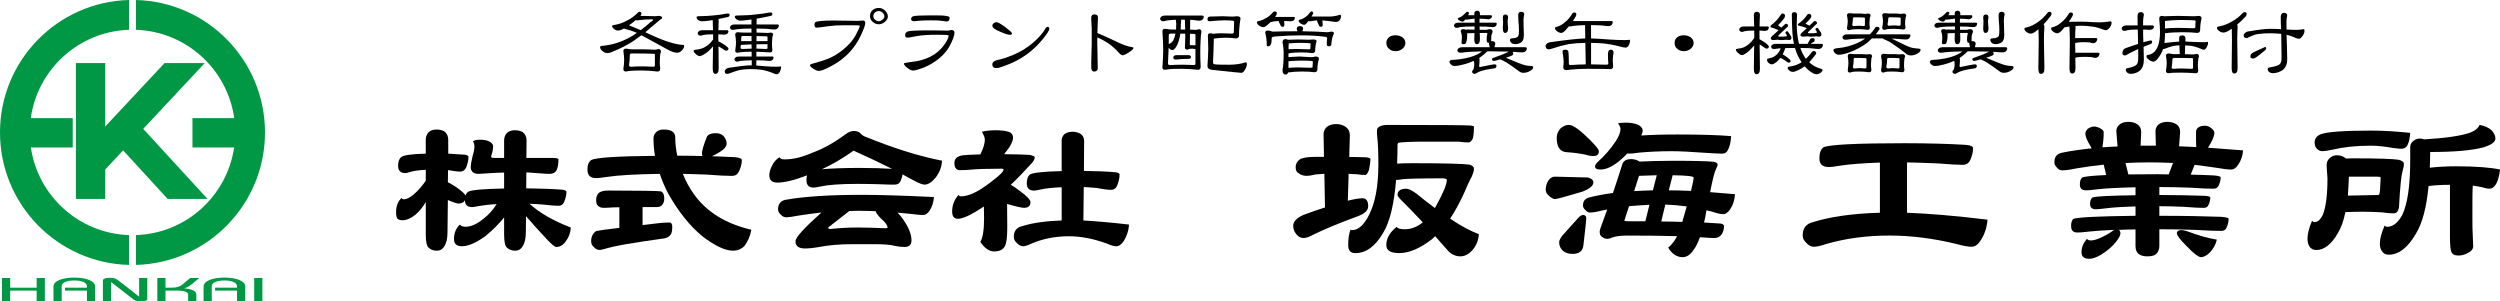 <?xml version="1.0" encoding="utf-8"?>
<!-- Generator: Adobe Illustrator 16.0.4, SVG Export Plug-In . SVG Version: 6.00 Build 0)  -->
<!DOCTYPE svg PUBLIC "-//W3C//DTD SVG 1.1//EN" "http://www.w3.org/Graphics/SVG/1.1/DTD/svg11.dtd">
<svg version="1.1" id="レイヤー_1" xmlns="http://www.w3.org/2000/svg" xmlns:xlink="http://www.w3.org/1999/xlink" x="0px"
	 y="0px" width="310px" height="37.36px" viewBox="0 0 310 37.36"
	 enable-background="new 0 0 310 37.36" xml:space="preserve">
<g>
	<path d="M52.796,17.324c0-0.369,0.115-0.691,0.369-0.944
		c0.23-0.207,0.575-0.321,0.988-0.321c0.369,0,0.691,0.091,0.944,0.229
		c0.322,0.253,0.484,0.599,0.484,1.036v1.726
		c0.782,0.046,1.495,0.092,2.117,0.137c0.254,0.047,0.392,0.139,0.392,0.299
		c0,0.415-0.116,0.853-0.3,1.311c-0.161,0.323-0.415,0.484-0.76,0.484
		c-0.252,0-0.667-0.046-1.265-0.161c-0.092,0-0.162-0.023-0.208-0.023l-0.022,1.497
		c0.276,0.139,0.598,0.322,0.988,0.575c0.714,0.505,1.106,0.851,1.198,1.082
		c0.046-0.184,0.16-0.323,0.299-0.46c0.369-0.231,1.864-0.368,4.489-0.415
		v-1.98c-0.714,0.023-1.381,0.045-2.003,0.092
		c-0.598,0.048-0.989,0.07-1.151,0.07c-0.667,0-0.989-0.3-0.989-0.899
		c0-0.161,0.069-0.621,0.252-1.381c0.139-0.39,0.208-0.781,0.208-1.15
		c0-0.23-0.069-0.437-0.185-0.621c0.185-0.116,0.483-0.184,0.897-0.184
		c0.507,0,0.921,0.091,1.198,0.252c0.275,0.185,0.414,0.369,0.414,0.553
		c0,0.323-0.092,0.76-0.253,1.265c0,0.14,0.115,0.186,0.346,0.186h1.267v-2.165
		c0-0.368,0.114-0.69,0.367-0.944c0.23-0.207,0.575-0.322,0.989-0.322
		c0.369,0,0.691,0.093,0.943,0.23c0.322,0.253,0.484,0.599,0.484,1.036
		l-0.023,2.165h3.177c0.529,0,0.805,0.068,0.805,0.184
		c0,0.552-0.092,1.011-0.23,1.334c-0.184,0.322-0.483,0.461-0.852,0.461
		c-0.299,0-0.714-0.022-1.266-0.07c-0.529-0.047-1.082-0.069-1.634-0.115
		l-0.023,1.979c1.704,0.023,3.176,0.07,4.396,0.162
		c0.391,0.045,0.598,0.137,0.598,0.276c0,0.414-0.115,0.828-0.299,1.267
		c-0.138,0.321-0.369,0.458-0.69,0.458c-0.391,0-1.059-0.045-2.002-0.161
		c-0.553-0.045-1.082-0.068-1.588-0.091c1.196,1.104,2.899,2.094,5.109,2.945
		c-0.023,0.645-0.254,1.243-0.668,1.794c-0.322,0.416-0.713,0.622-1.128,0.622
		c-0.184,0-0.575-0.321-1.219-1.013c-1.013-1.082-1.864-2.023-2.533-2.808
		l-0.022,2.026c0,0.736-0.138,1.289-0.369,1.68
		c-0.23,0.391-0.552,0.575-0.967,0.575c-0.391,0-0.713-0.115-0.966-0.346
		c-0.277-0.185-0.391-0.76-0.391-1.726v-2.05
		c-0.668,0.828-1.451,1.612-2.372,2.349c-1.151,0.829-2.117,1.22-2.854,1.22
		c-0.668,0-0.989-0.299-0.989-0.896c0-0.714,0.229-1.313,0.735-1.796
		c0.116,0.186,0.346,0.275,0.714,0.275c0.645,0,1.404-0.323,2.232-1.013
		c0.598-0.46,1.151-1.058,1.61-1.794c-0.897,0.045-1.61,0.139-2.14,0.229
		c-0.46,0.093-0.759,0.14-0.897,0.14c-0.598,0-0.897-0.276-0.897-0.852
		c-0.138,0.276-0.414,0.413-0.806,0.413c-0.183,0-0.621-0.137-1.311-0.438
		l-0.046,4.029c0,0.736-0.138,1.289-0.368,1.68
		c-0.23,0.391-0.553,0.575-0.968,0.575c-0.391,0-0.713-0.115-0.966-0.346
		c-0.276-0.185-0.391-0.76-0.391-1.726v-3.957
		c-0.415,0.689-0.852,1.218-1.336,1.608c-0.551,0.438-1.081,0.645-1.542,0.645
		c-0.299,0-0.506-0.067-0.645-0.207c-0.115-0.161-0.161-0.413-0.161-0.781
		c0-0.784,0.23-1.382,0.714-1.795c0,0.138,0.091,0.185,0.276,0.185
		c0.321,0,0.713-0.209,1.219-0.622c0.53-0.461,1.014-1.013,1.474-1.681v-1.358
		c-0.852,0.046-1.497,0.138-1.957,0.276c-0.276,0.091-0.46,0.138-0.552,0.138
		c-0.622,0-0.922-0.299-0.922-0.898c0-0.506,0.116-0.851,0.368-1.082
		c0.231-0.23,1.267-0.391,3.062-0.437V17.324z"/>
	<path d="M81.035,17.14c0-0.322,0.115-0.576,0.391-0.806
		c0.23-0.185,0.506-0.275,0.852-0.275c0.921,0,1.404,0.298,1.45,0.897
		c0,0.828,0.092,1.611,0.253,2.347c1.104,0,2.164,0.023,3.13,0.046
		c-0.046-0.092-0.069-0.185-0.069-0.323c0-0.321,0.184-0.989,0.575-1.979
		c0.115-0.345,0.506-0.529,1.151-0.529c0.415,0,0.713,0.115,0.943,0.345
		c0.253,0.3,0.391,0.599,0.391,0.92c0,0.368-0.276,0.714-0.806,1.036
		c-0.413,0.254-0.735,0.438-1.012,0.552c1.012,0.047,1.933,0.069,2.808,0.115
		c0.598,0.047,0.897,0.184,0.897,0.368c0,0.461-0.138,0.943-0.368,1.427
		c-0.184,0.369-0.46,0.53-0.874,0.53c-0.622,0-1.657-0.046-3.13-0.161
		c-0.989-0.046-1.979-0.068-2.946-0.091c0.369,0.92,0.828,1.771,1.404,2.554
		c1.542,2.163,3.913,3.636,7.089,4.373c-0.139,0.783-0.416,1.448-0.876,2.048
		c-0.391,0.368-0.851,0.553-1.38,0.553c-0.99,0-2.256-0.598-3.821-1.795
		c-1.519-1.242-2.945-3.016-4.257-5.341c-0.415-0.804-0.759-1.61-1.013-2.392
		c-2.922,0.045-5.086,0.16-6.466,0.368c-0.737,0.113-1.197,0.16-1.427,0.16
		c-0.736,0-1.082-0.346-1.082-1.082c0-0.529,0.138-0.92,0.46-1.152
		c0.598-0.321,3.244-0.483,7.917-0.528C81.082,18.59,81.035,17.876,81.035,17.14
		z M81.933,23.723c0.276,0.093,0.437,0.391,0.437,0.897
		c0,0.367-0.115,0.645-0.299,0.829c-0.138,0.16-0.368,0.229-0.69,0.229h-1.703
		v2.232l2.324-0.276c0.368-0.022,0.714-0.045,1.013-0.045
		c0.23,0,0.346,0.182,0.346,0.527c0,0.483-0.069,0.807-0.208,0.99
		c-0.184,0.229-0.415,0.369-0.69,0.437c-1.979,0.278-3.591,0.53-4.833,0.736
		c-1.083,0.185-2.002,0.393-2.785,0.622c-0.23,0.069-0.392,0.092-0.484,0.092
		c-0.275,0-0.505-0.114-0.713-0.346c-0.229-0.184-0.345-0.436-0.345-0.736
		c0-0.553,0.207-0.966,0.621-1.265c0.299-0.069,1.266-0.207,2.877-0.391v-2.556
		c-0.322,0-0.599,0.022-0.852,0.022c-0.506,0.047-0.875,0.047-1.127,0.047
		c-0.3,0-0.53-0.092-0.714-0.299c-0.138-0.139-0.184-0.368-0.184-0.691
		c0-0.321,0.092-0.574,0.276-0.805c0.23-0.23,0.645-0.346,1.243-0.346
		C79.355,23.63,81.518,23.675,81.933,23.723z"/>
	<path d="M101.933,20.984c1.312-0.622,2.623-1.381,3.912-2.302
		c1.749,0.781,3.337,1.541,4.764,2.255c-1.151-0.069-2.463-0.115-3.982-0.115
		C104.556,20.822,102.991,20.891,101.933,20.984z M96.662,19.487
		c-0.414,0.277-0.712,0.6-0.896,0.99c-0.254,0.46-0.368,0.897-0.368,1.265
		c0,0.599,0.321,0.899,0.988,0.899c0.921,0,2.141-0.301,3.683-0.899
		c-0.046,0.186-0.068,0.392-0.068,0.623c0,0.598,0.298,0.896,0.896,0.896
		c0.138,0,0.415-0.047,0.853-0.137c0.943-0.208,2.485-0.323,4.603-0.323
		c0.92,0,1.818,0.022,2.715,0.045c0.898,0.047,1.52,0.047,1.888,0.047
		c0.323,0,0.575-0.138,0.714-0.438c0.115-0.275,0.207-0.551,0.253-0.829
		c0.506,0.278,0.989,0.554,1.45,0.783c0.599,0.323,1.013,0.483,1.289,0.483
		c0.414,0,0.896-0.299,1.404-0.921c0.483-0.691,0.736-1.382,0.736-2.049
		c-2.854-0.552-6.053-1.564-9.552-2.991c-0.229-0.093-0.414-0.231-0.552-0.392
		c-0.138-0.184-0.438-0.298-0.852-0.298c-0.299,0-0.645,0.137-1.013,0.414
		c-1.427,1.059-2.808,1.818-4.097,2.278c-1.243,0.552-2.393,0.83-3.429,0.83
		C96.939,19.764,96.708,19.67,96.662,19.487z M106.835,24.16
		c-4.004,0-7.158,0.207-9.459,0.62c-0.599,0.139-0.898,0.53-0.898,1.175
		c0,0.229,0.092,0.438,0.322,0.643c0.208,0.232,0.438,0.346,0.668,0.346
		c0.322,0,0.828-0.068,1.518-0.207c0.921-0.139,1.864-0.274,2.877-0.391
		c-2.163,1.934-3.222,3.107-3.222,3.566c0,0.6,0.391,0.898,1.174,0.898
		c0.414,0,0.99-0.047,1.772-0.185c1.197-0.23,2.555-0.346,4.074-0.346h2.831
		c1.127,0,1.957,0.069,2.462,0.209c0.46,0.092,0.851,0.137,1.173,0.137
		c0.599,0,0.897-0.253,0.897-0.804c0-0.876-0.459-1.889-1.334-3.017
		c-0.138-0.139-0.276-0.299-0.391-0.438c0.551,0.047,1.104,0.116,1.679,0.161
		c0.69,0.093,1.197,0.138,1.497,0.138c0.275,0,0.552-0.183,0.805-0.551
		c0.299-0.484,0.483-1.035,0.529-1.68
		C112.082,24.252,109.091,24.16,106.835,24.16z M105.316,26.161
		c0.369,0,0.737-0.022,1.151-0.022c0.69,0,1.38,0.022,2.095,0.045
		c0.138,0.346,0.483,0.76,1.036,1.242c0.299,0.323,0.46,0.602,0.46,0.784
		c0,0.069-0.092,0.092-0.253,0.092c-1.197-0.045-2.348-0.092-3.429-0.092
		c-1.197,0-2.325,0.069-3.406,0.186c-0.184,0-0.276-0.047-0.276-0.186L105.316,26.161z"
		/>
	<path d="M125.132,16.357c0.322,0.138,0.484,0.368,0.484,0.69
		c0,0.506-0.368,1.197-1.105,2.071c1.657,0.023,2.715,0.046,3.176,0.091
		c0.415,0.093,0.621,0.184,0.621,0.277c0,0.208-0.114,0.437-0.321,0.691
		c-0.921,1.013-1.795,1.933-2.647,2.739c0.276,0.161,0.645,0.391,1.059,0.713
		c0.92,0.667,1.38,1.15,1.38,1.429c0,0.48-0.276,0.712-0.805,0.712
		c-0.276,0-0.99-0.161-2.095-0.483c0,0.829,0.023,1.771,0.023,2.876
		c0,1.174-0.092,1.958-0.275,2.326c-0.231,0.46-0.667,0.688-1.358,0.688
		c-0.599,0-1.174-0.391-1.703-1.173c0.299-0.527,0.46-1.495,0.46-2.922
		c0-0.553-0.023-1.058-0.023-1.473c-1.518,1.013-2.6,1.52-3.222,1.52
		c-0.483,0-0.713-0.299-0.713-0.899c0-0.78,0.254-1.472,0.806-2.069
		c0.046,0.137,0.138,0.184,0.276,0.184c0.967,0,2.187-0.575,3.683-1.749
		c1.059-0.783,1.612-1.313,1.612-1.588c0-0.045-0.092-0.092-0.254-0.092
		c-1.796,0-3.038,0.047-3.751,0.115c-0.507,0.046-0.967,0.069-1.381,0.069
		c-0.483,0-0.713-0.3-0.713-0.898c0-0.505,0.322-0.829,1.013-0.943
		c0.415-0.047,1.15-0.092,2.209-0.115c0.368-0.76,0.552-1.358,0.552-1.818
		c0-0.277-0.138-0.599-0.368-0.99c0.459-0.114,1.035-0.185,1.704-0.185
		C124.12,16.149,124.671,16.22,125.132,16.357z M131.645,17.416
		c0-0.299,0.116-0.552,0.346-0.782c0.23-0.184,0.575-0.299,0.989-0.299
		c0.392,0,0.737,0.093,1.036,0.277c0.276,0.207,0.415,0.506,0.415,0.897
		l-0.023,3.683c1.496,0.022,2.785,0.069,3.89,0.161
		c0.346,0.046,0.53,0.138,0.53,0.299c0,0.438-0.116,0.898-0.3,1.358
		c-0.161,0.368-0.414,0.529-0.76,0.529s-0.943-0.067-1.772-0.23
		c-0.553-0.046-1.082-0.093-1.611-0.115l-0.046,4.144
		c1.565,0.09,3.453,0.254,5.662,0.506c-0.045,0.759-0.276,1.428-0.644,2.025
		c-0.298,0.46-0.621,0.667-0.967,0.667c-0.23,0-0.598-0.092-1.105-0.321
		c-1.634-0.6-3.222-0.921-4.741-0.921c-1.726,0-3.291,0.321-4.718,0.943
		c-0.437,0.207-0.759,0.299-0.943,0.299c-0.275,0-0.552-0.139-0.805-0.413
		c-0.254-0.231-0.368-0.483-0.368-0.737c0-0.736,0.346-1.196,1.081-1.356
		c1.243-0.393,2.854-0.624,4.856-0.691v-4.121
		c-1.127,0.047-2.002,0.139-2.601,0.278c-0.414,0.09-0.69,0.137-0.828,0.137
		c-0.598,0-0.898-0.299-0.898-0.896c0-0.507,0.115-0.853,0.368-1.083
		c0.323-0.23,1.657-0.391,3.958-0.438V17.416z"/>
	<path d="M164.172,19.454l-0.051-2.78c0-0.354,0.127-0.683,0.405-0.935
		c0.278-0.227,0.658-0.354,1.162-0.354c0.456,0,0.86,0.127,1.188,0.354
		c0.328,0.228,0.506,0.581,0.506,1.036l-0.076,2.679
		c1.188,0.025,1.896,0.049,2.123,0.049c0.328,0.051,0.505,0.128,0.505,0.228
		c0,0.329-0.076,0.759-0.177,1.315c-0.152,0.455-0.328,0.657-0.505,0.657
		c-0.152,0-0.505-0.024-1.062-0.101c-0.277,0-0.605-0.026-0.959-0.05l-0.101,3.333
		c0.808-0.201,1.415-0.302,1.819-0.302c0.455,0,0.707,0.328,0.707,0.985
		c0,0.505-0.404,0.91-1.212,1.214c-2.402,0.885-4.296,1.668-5.661,2.349
		c-0.456,0.254-0.835,0.381-1.137,0.381c-0.354,0-0.657-0.153-0.91-0.481
		c-0.253-0.302-0.379-0.656-0.379-1.011c0-0.557,0.429-1.01,1.314-1.39
		c0.959-0.354,1.844-0.657,2.626-0.909l-0.075-4.169
		c-0.405,0.023-0.758,0.05-1.062,0.074c-0.505,0.127-0.859,0.178-1.112,0.178
		c-0.404,0-0.758-0.102-1.011-0.329c-0.252-0.102-0.378-0.354-0.378-0.758
		c0-0.378,0.177-0.707,0.555-0.987c0.354-0.176,0.96-0.277,1.82-0.277
		C163.439,19.454,163.817,19.454,164.172,19.454z M173.496,17.686
		c-0.15,0.024-0.202,0.126-0.202,0.277c0,0.834-0.025,1.618-0.051,2.326
		c0.405-0.026,1.011-0.052,1.82-0.052c4.094,0,6.494,0.075,7.151,0.178
		c0.354,0.1,0.556,0.277,0.556,0.505c0,0.278-0.101,0.582-0.253,0.935
		c-0.328,0.607-0.656,1.34-1.01,2.174c-0.556,1.187-1.112,2.226-1.693,3.083
		c1.39,0.935,2.576,1.565,3.563,1.92c-0.052,0.76-0.304,1.442-0.809,1.998
		c-0.455,0.504-0.961,0.758-1.466,0.758c-0.632,0-1.188-0.254-1.644-0.81
		c-0.556-0.604-1.036-1.163-1.49-1.692c-0.152,0.127-0.279,0.252-0.38,0.353
		c-1.491,1.164-2.855,1.744-4.094,1.744c-1.061,0-1.591-0.328-1.591-0.986
		c0-0.832,0.429-1.592,1.289-2.274c0.101,0.203,0.429,0.304,0.985,0.304
		c0.783,0,1.542-0.277,2.248-0.858c-1.136-1.212-2.021-2.122-2.627-2.704
		c-0.354-0.354-0.505-0.581-0.505-0.684c0-0.504,0.354-0.781,1.087-0.781
		c0.303,0,0.732,0.226,1.288,0.631c0.81,0.656,1.567,1.265,2.274,1.77
		c0-0.052,0.026-0.076,0.052-0.126c0.935-1.669,1.415-2.807,1.415-3.362
		c0-0.127-0.203-0.201-0.581-0.201c-2.68,0-4.297,0.05-4.827,0.101
		c-0.455,0.076-0.733,0.101-0.885,0.101c-0.252,3.033-0.783,5.181-1.567,6.494
		c-0.985,1.719-2.147,2.578-3.487,2.578c-0.606,0-0.886-0.328-0.886-0.986
		c0-0.807,0.102-1.465,0.305-1.971c0,0.077,0.076,0.103,0.176,0.103
		c0.757,0,1.465-0.607,2.098-1.871c0.758-1.466,1.163-3.562,1.163-6.267
		c0-1.542-0.051-2.629-0.127-3.286c-0.05-0.379-0.05-0.683-0.05-0.911
		c0-0.454,0.456-0.707,1.364-0.707c6.217,0,9.628,0.026,10.285,0.075
		c0.254,0.051,0.38,0.077,0.38,0.127c0,0.631-0.051,1.112-0.126,1.44
		c-0.151,0.354-0.354,0.531-0.556,0.531c-0.228,0-0.657-0.024-1.289-0.101h-3.613
		C175.267,17.559,174.053,17.609,173.496,17.686z"/>
	<path d="M208.598,27.517c-0.809-0.026-1.692-0.053-2.603-0.053l0.505-2.097
		c0.859,0.026,1.744,0.103,2.653,0.229c-0.151,0.555-0.328,1.187-0.529,1.844
		C208.624,27.464,208.598,27.49,208.598,27.517z M194.522,15.486
		c-0.354,0-0.682,0.152-1.036,0.455c-0.302,0.354-0.454,0.733-0.454,1.137
		c0,1.137,0.404,1.744,1.238,1.794c0.809,0.051,1.566,0.152,2.325,0.303
		c0.403,0.126,0.732,0.177,0.984,0.177c0.456,0,0.683-0.202,0.683-0.606
		c0-0.252-0.631-0.986-1.895-2.148C195.559,15.865,194.951,15.486,194.522,15.486z
		 M192.753,21.905c-0.277,0-0.53,0.177-0.758,0.48
		c-0.228,0.404-0.328,0.758-0.328,1.112c0,0.303,0.126,0.556,0.404,0.783
		c0.304,0.276,0.556,0.403,0.758,0.403s1.339-0.302,3.361-0.909
		c0.909-0.354,1.389-0.732,1.389-1.161c0-0.278-0.228-0.48-0.682-0.606
		L192.753,21.905z M196.291,26.656c-0.151,0-0.354,0.127-0.556,0.328l-2.022,2.25
		c-0.253,0.354-0.378,0.606-0.378,0.782c0,0.457,0.15,0.81,0.505,1.113
		c0.303,0.252,0.708,0.353,1.162,0.353c0.809,0,1.265-0.353,1.34-1.062
		c0.228-1.97,0.354-3.082,0.354-3.386C196.696,26.783,196.544,26.656,196.291,26.656z
		 M201.623,15.208c-0.429,0-0.758,0.025-0.985,0.076
		c0.203,0.303,0.304,0.531,0.304,0.708c0,0.404-0.202,0.936-0.607,1.542
		c-0.656,0.985-1.414,1.845-2.223,2.553c-0.229,0.226-0.328,0.404-0.328,0.531
		c0,0.276,0.228,0.405,0.681,0.405c0.885,0,1.922-0.584,3.134-1.795
		c0.052-0.051,0.102-0.126,0.178-0.203c0.049,0.025,0.101,0.025,0.151,0.025
		c0.277,0,0.732-0.025,1.339-0.126c1.163-0.101,2.477-0.176,3.942-0.176
		c1.112,0,2.526,0.076,4.246,0.202c1.062,0.075,1.77,0.101,2.123,0.101
		c0.276,0,0.504-0.126,0.656-0.404c0.252-0.43,0.379-1.011,0.43-1.769
		c-1.466-0.126-3.689-0.202-6.671-0.202c-1.922,0-3.412,0.051-4.474,0.126
		c0.101-0.228,0.177-0.43,0.177-0.607c0-0.252-0.177-0.479-0.479-0.681
		C202.786,15.31,202.255,15.208,201.623,15.208z M202.231,19.731
		c-0.607,0-0.961,0.253-1.088,0.707c-0.379,1.215-0.757,2.377-1.137,3.489
		c-1.086,0.153-2.072,0.329-2.931,0.557c-0.531,0.127-0.784,0.455-0.784,0.986
		c0,0.202,0.076,0.377,0.278,0.555c0.202,0.229,0.405,0.33,0.606,0.33
		c0.303,0,0.809-0.078,1.491-0.254c0.202-0.026,0.403-0.076,0.631-0.127
		c-0.251,0.657-0.479,1.313-0.707,1.946c-0.151,0.404-0.228,0.658-0.228,0.81
		c0,0.302,0.076,0.505,0.277,0.63c0.203,0.178,0.43,0.254,0.708,0.254
		c0.127,0,0.329-0.05,0.606-0.177c0.404-0.151,1.036-0.228,1.869-0.228
		c2.401,0,4.448,0.025,6.142,0.076c-0.328,0.632-0.708,1.11-1.111,1.416
		c0.48,0.808,1.087,1.187,1.794,1.187c0.505,0,0.96-0.304,1.365-0.91
		c0.277-0.354,0.53-0.885,0.783-1.565c0.909,0.074,1.491,0.101,1.794,0.101
		c0.354,0,0.633-0.127,0.86-0.405c0.201-0.277,0.328-0.632,0.328-1.087
		c0-0.151-0.152-0.252-0.431-0.303c-0.605-0.025-1.289-0.076-2.047-0.127
		c0.051-0.228,0.126-0.479,0.177-0.757c0.025-0.252,0.076-0.506,0.127-0.76
		c0.202,0.053,0.404,0.103,0.631,0.151c0.656,0.229,1.138,0.33,1.441,0.33
		c0.303,0,0.606-0.201,0.884-0.631c0.354-0.531,0.531-1.138,0.582-1.845
		c-1.112-0.103-2.124-0.179-3.084-0.254c0.304-1.591,0.557-2.552,0.732-2.856
		c0.127-0.302,0.203-0.479,0.203-0.532c0-0.201-0.177-0.328-0.505-0.378
		c-0.708-0.076-2.401-0.125-5.055-0.125c-1.693,0-3.058,0.049-4.119,0.101
		c-0.051-0.024-0.076-0.051-0.127-0.075
		C202.938,19.808,202.61,19.731,202.231,19.731z M204.025,27.44
		c-0.657,0-1.314,0-1.997,0c-0.404,0-0.605-0.026-0.605-0.102l0.58-1.77
		c0.809-0.075,1.643-0.125,2.527-0.176L204.025,27.44z M202.634,23.699l0.606-1.895
		c0.657-0.025,1.391-0.051,2.199-0.076l-0.479,1.87
		C204.125,23.623,203.342,23.649,202.634,23.699z M207.41,21.729
		c1.718,0.025,2.604,0.126,2.604,0.279c0,0.228-0.126,0.782-0.329,1.667
		c-1.012-0.052-1.921-0.076-2.755-0.076L207.41,21.729z"/>
	<path d="M243.775,17.963c0.582,0.051,0.886,0.203,0.886,0.404
		c0,0.48-0.126,0.985-0.354,1.491c-0.203,0.405-0.506,0.58-0.911,0.58
		c-0.605,0-1.616-0.048-3.082-0.175c-1.289-0.05-2.578-0.101-3.842-0.127v6.243
		c2.68,0.101,6.016,0.378,9.982,0.859c-0.076,0.961-0.354,1.793-0.809,2.5
		c-0.354,0.582-0.732,0.86-1.163,0.86c-0.403,0-1.035-0.101-1.92-0.353
		c-2.83-0.683-5.584-1.037-8.264-1.037c-2.83,0-5.433,0.354-7.809,1.037
		c-0.708,0.252-1.238,0.353-1.567,0.353c-0.328,0-0.656-0.151-0.96-0.506
		c-0.303-0.278-0.429-0.58-0.429-0.884c0-0.911,0.429-1.467,1.288-1.668
		c2.097-0.657,4.853-1.062,8.288-1.162v-6.217
		c-2.122,0.075-3.765,0.201-4.901,0.378c-0.707,0.127-1.188,0.177-1.415,0.177
		c-0.809,0-1.188-0.354-1.188-1.086c0-0.632,0.152-1.088,0.505-1.365
		c0.708-0.328,4.045-0.505,10.06-0.505
		C239.176,17.761,241.703,17.836,243.775,17.963z"/>
	<path d="M263.917,21.627l-0.354-1.415c0.962-0.05,1.973-0.077,3.033-0.077
		c0.936,0,1.896,0.026,2.856,0.077l-0.531,1.415c-0.455,0-0.885-0.024-1.34-0.024
		C266.218,21.603,264.979,21.627,263.917,21.627z M263.917,15.107
		c-0.48,0-0.834,0.126-1.087,0.328c-0.277,0.228-0.404,0.505-0.404,0.835
		l0.152,1.896c-0.657,0.024-1.289,0.049-1.871,0.1c0,0,0-0.025,0-0.051
		c0.102-0.606,0.151-1.213,0.151-1.845c0-0.126-0.125-0.277-0.379-0.43
		c-0.277-0.151-0.556-0.252-0.809-0.252s-0.505,0.102-0.782,0.278
		c-0.202,0.202-0.304,0.404-0.304,0.606c0,0.354,0.228,0.91,0.707,1.668
		c0,0.051,0.025,0.102,0.077,0.152c-1.416,0.151-2.654,0.328-3.741,0.556
		c-0.605,0.151-0.885,0.53-0.885,1.187c0,0.204,0.102,0.429,0.304,0.631
		c0.203,0.255,0.43,0.355,0.682,0.355c0.38,0,0.986-0.075,1.82-0.252
		c1.062-0.177,2.148-0.329,3.31-0.455l0.305,1.289
		c-1.668,0.076-2.654,0.178-2.982,0.305c-0.202,0.201-0.278,0.479-0.278,0.884
		c0,0.479,0.252,0.707,0.784,0.707c0.202,0,0.656-0.025,1.364-0.127
		c1.086-0.126,2.679-0.201,4.752-0.252v0.986
		c-3.11,0.05-4.879,0.126-5.333,0.277c-0.202,0.15-0.304,0.429-0.304,0.783
		c0,0.455,0.228,0.681,0.708,0.681c0.177,0,0.556-0.022,1.137-0.101
		c0.885-0.125,2.148-0.201,3.792-0.25v1.16c-4.524,0.051-7.103,0.178-7.708,0.379
		c-0.203,0.203-0.279,0.481-0.279,0.885c0,0.558,0.253,0.81,0.784,0.81
		c0.253,0,0.758-0.026,1.542-0.127c0.757-0.075,1.768-0.151,3.031-0.201
		c-0.051,0.025-0.075,0.05-0.127,0.076c-0.555,0.403-1.16,0.731-1.768,0.985
		c-0.431,0.175-0.759,0.251-1.011,0.251c-0.203,0-0.379-0.05-0.48-0.201
		c-0.454,0.506-0.682,1.062-0.682,1.668c0,0.556,0.328,0.808,0.984,0.808
		c0.354,0,0.834-0.151,1.44-0.505c0.81-0.506,1.415-1.036,1.87-1.618
		c0.354-0.453,0.531-0.781,0.531-1.035c0-0.201-0.076-0.353-0.202-0.429
		c0.632-0.026,1.313-0.051,2.073-0.051v2.047c0,0.455,0.126,0.783,0.379,0.984
		c0.252,0.203,0.631,0.305,1.11,0.305c0.508,0,0.886-0.102,1.088-0.305
		c0.252-0.252,0.379-0.58,0.379-0.984v-2.073c1.466,0,2.956,0.026,4.423,0.077
		c1.564,0.101,2.652,0.126,3.284,0.126c0.303,0,0.504-0.126,0.631-0.404
		c0.152-0.354,0.254-0.733,0.254-1.088c0-0.125-0.305-0.201-0.911-0.252
		c-2.097-0.076-4.647-0.127-7.681-0.127v-1.188c1.011,0,2.046,0.027,3.058,0.076
		c1.164,0.101,1.995,0.127,2.477,0.127c0.252,0,0.453-0.101,0.556-0.354
		c0.151-0.303,0.226-0.631,0.226-0.935c0-0.101-0.226-0.178-0.681-0.202
		c-1.542-0.052-3.411-0.103-5.635-0.103v-0.984c1.263,0,2.552,0.025,3.816,0.076
		c1.363,0.101,2.348,0.127,2.904,0.127c0.304,0,0.505-0.127,0.632-0.38
		c0.151-0.354,0.254-0.682,0.254-1.01c0-0.127-0.28-0.203-0.81-0.254
		c-0.885-0.051-1.845-0.075-2.905-0.101l0.479-1.215
		c0.859,0.103,1.744,0.229,2.628,0.355c0.885,0.152,1.518,0.229,1.896,0.229
		c0.33,0,0.633-0.203,0.885-0.607c0.354-0.506,0.556-1.113,0.607-1.769
		c-1.568-0.126-3.008-0.228-4.35-0.329c0.506-0.809,0.786-1.415,0.786-1.845
		c0-0.201-0.127-0.378-0.381-0.581c-0.252-0.203-0.506-0.304-0.808-0.304
		c-0.354,0-0.608,0.076-0.81,0.228s-0.275,0.329-0.275,0.556
		c0,0.86,0,1.465,0.024,1.87c-0.758-0.05-1.467-0.075-2.123-0.101l0.127-1.769
		c0-0.43-0.153-0.758-0.456-0.96c-0.328-0.202-0.707-0.303-1.136-0.303
		c-0.457,0-0.836,0.126-1.088,0.328c-0.253,0.228-0.378,0.505-0.378,0.835
		l0.05,1.793c-0.127,0-0.254,0-0.354,0c-0.529,0-1.035,0-1.541,0l0.076-1.693
		c0-0.43-0.176-0.758-0.48-0.96C264.727,15.208,264.347,15.107,263.917,15.107z
		 M270.538,28.527c-0.405,0-0.606,0.149-0.606,0.403s0.379,0.758,1.138,1.517
		c0.911,0.959,1.54,1.44,1.845,1.44c0.353,0,0.731-0.202,1.136-0.606
		c0.455-0.506,0.733-1.035,0.834-1.567c-1.111-0.177-2.324-0.529-3.663-1.037
		C270.893,28.578,270.665,28.527,270.538,28.527z"/>
	<path d="M291.134,24.256c0.051-0.707,0.101-1.491,0.127-2.351h3.461
		c0.304,0,0.481,0.05,0.481,0.103l-0.077,1.49
		c-0.024,0.455-0.101,0.681-0.201,0.681L291.134,24.256z M294.015,16.193
		c-3.537,0-5.636,0.177-6.317,0.481c-0.455,0.228-0.683,0.556-0.683,0.985
		c0,0.304,0.075,0.582,0.278,0.784c0.201,0.202,0.431,0.303,0.707,0.303
		c0.152,0,0.606-0.051,1.315-0.203c1.263-0.303,2.83-0.479,4.699-0.479
		c0.783,0,1.693,0.102,2.705,0.278c0.479,0.075,0.834,0.101,1.06,0.101
		c0.254,0,0.457-0.076,0.632-0.277c0.254-0.33,0.405-0.886,0.455-1.694
		C297.122,16.295,295.505,16.193,294.015,16.193z M289.771,19.251
		c-0.354,0-0.633,0.127-0.887,0.354c-0.252,0.228-0.379,0.504-0.379,0.832
		c0,0.254,0.026,0.81,0.102,1.67c0,2.07-0.202,3.563-0.555,4.474
		c-0.306,0.656-0.658,0.959-1.037,0.959c-0.151,0-0.254-0.051-0.304-0.202
		c-0.403,0.911-0.58,1.666-0.58,2.274c0,0.379,0.076,0.683,0.228,0.935
		c0.201,0.305,0.479,0.455,0.857,0.455c0.961,0,1.871-0.683,2.68-2.097
		c0.404-0.656,0.707-1.517,0.935-2.604c0.834-0.025,1.517-0.048,2.048-0.048
		c0.758,0,1.592,0.022,2.45,0.074c0.632,0.101,1.113,0.127,1.466,0.127
		c0.379,0,0.606-0.254,0.683-0.783c0.125-2.427,0.278-3.918,0.431-4.424
		c0.102-0.354,0.176-0.657,0.176-0.908c0-0.253-0.228-0.431-0.683-0.532
		c-0.606-0.101-2.502-0.176-5.736-0.176c-0.252,0-0.504,0.025-0.758,0.025
		C290.603,19.403,290.224,19.251,289.771,19.251z M307.46,15.486
		c-0.152,0.405-0.556,0.733-1.212,0.985c-1.14,0.379-3.011,0.657-5.612,0.809
		c-0.024,0-0.051,0-0.051,0c-0.153-0.05-0.328-0.101-0.53-0.101
		c-0.328,0-0.607,0.127-0.834,0.329c-0.253,0.202-0.354,0.455-0.354,0.758v1.567
		c0,3.159-0.328,5.433-0.984,6.823c-0.557,0.985-1.162,1.465-1.871,1.465
		c-0.151,0-0.252-0.049-0.303-0.176c-0.404,0.91-0.606,1.644-0.606,2.248
		c0,0.405,0.075,0.709,0.252,0.937c0.178,0.303,0.455,0.454,0.834,0.454
		c1.264,0,2.401-0.883,3.412-2.653c0.784-1.289,1.289-3.235,1.541-5.861
		c0.758-0.103,1.644-0.153,2.653-0.153v6.394c0,1.213,0.076,1.896,0.279,2.097
		c0.149,0.203,0.43,0.279,0.809,0.279c0.404,0,0.809-0.126,1.239-0.378
		c0.354-0.178,0.556-0.455,0.556-0.81c0-0.228-0.026-0.606-0.05-1.112
		c-0.051-0.783-0.051-1.693-0.051-2.755c0-1.87,0-3.058,0.051-3.613
		c0.402,0.052,0.808,0.126,1.16,0.202c0.406,0.126,0.683,0.178,0.859,0.178
		c0.709,0,1.163-0.783,1.364-2.375c-1.136-0.255-2.981-0.405-5.534-0.405
		c-1.188,0-2.248,0.075-3.185,0.176c0.026-0.581,0.051-1.188,0.051-1.845
		c0-0.026,0-0.051,0-0.102c2.906,0,5.106-0.177,6.623-0.581
		c0.959-0.303,1.465-0.657,1.465-1.087c0-0.328-0.151-0.656-0.455-1.01
		C308.571,15.815,308.067,15.587,307.46,15.486z"/>
</g>
<g>
	<g>
		<g>
			<polygon fill="#009844" points="13.05,21.016 15.265,18.646 20.789,24.667 25.731,24.667 
				17.758,15.98 25.389,7.819 20.406,7.819 13.05,15.686 13.05,7.819 
				9.411,7.819 9.411,24.667 13.05,24.667 			"/>
		</g>
		<g>
			<path fill="#009844" d="M16.86,0v3.696c6.238,0.207,11.339,4.898,12.183,10.955h-5.179
				v3.638h5.167c-0.883,6.014-5.964,10.657-12.171,10.862v3.698
				c8.876-0.229,16-7.494,16-16.425C32.86,7.495,25.736,0.229,16.86,0z"/>
			<path fill="#009844" d="M3.829,18.289h5.19v-3.638H3.817
				C4.661,8.594,9.762,3.903,15.999,3.696V0C7.123,0.229,0,7.495,0,16.425
				c0,8.931,7.123,16.196,15.999,16.425v-3.698
				C9.793,28.946,4.711,24.303,3.829,18.289z"/>
		</g>
	</g>
	<g>
		<path fill="#009844" d="M0.246,37.336V34.469h1.016v1.204h3.285V34.469h1.015v2.867H4.546
			v-1.303h-3.285v1.303H0.246z"/>
		<path fill="#009844" d="M6.631,37.336v-1.817c0-0.681,1.113-1.098,2.582-1.098
			c1.47,0,2.583,0.417,2.583,1.098v1.817h-1.015v-1.303H8.057v-0.36h2.723v-0.181
			c0-0.448-0.639-0.712-1.567-0.712c-0.928,0-1.565,0.264-1.565,0.712v1.844H6.631z"
			/>
		<path fill="#009844" d="M12.756,37.336v-2.54c0-0.252,0.389-0.351,0.886-0.351
			c0.583,0,0.778,0.132,1.156,0.422l2.43,1.902h0.022V34.469h1.015v2.618
			c0,0.155-0.248,0.273-0.776,0.273c-0.486,0-0.714-0.058-1.006-0.278
			l-2.689-2.097h-0.021v2.351H12.756z"/>
		<path fill="#009844" d="M19.508,37.336V34.469h1.015v1.204h0.777
			c0.595,0,1.017-0.134,1.319-0.393l0.962-0.812h1.133l-0.735,0.606
			c-0.312,0.259-0.583,0.533-1.145,0.673c0.93,0.094,1.513,0.317,1.513,0.794
			v0.794h-1.016v-0.794c0-0.287-0.367-0.509-1.394-0.509h-1.416v1.303H19.508z"/>
		<path fill="#009844" d="M25.244,37.336v-1.817c0-0.681,1.113-1.098,2.583-1.098
			c1.468,0,2.582,0.417,2.582,1.098v1.817H29.392v-1.303h-2.722v-0.36h2.722v-0.181
			c0-0.448-0.638-0.712-1.565-0.712c-0.93,0-1.567,0.264-1.567,0.712v1.844H25.244z
			"/>
		<path fill="#009844" d="M31.52,37.336V34.469h1.016v2.867H31.52z"/>
	</g>
</g>
<path d="M77.99,3.139c0.286-0.195,0.573-0.411,0.846-0.649
	c0.023,0.022,0.071,0.032,0.143,0.032c0.715-0.086,1.334-0.13,1.858-0.13
	c0.096,0,0.143,0.033,0.143,0.086c0,0.055-0.106,0.141-0.298,0.25
	c-0.405,0.368-0.822,0.704-1.227,1.007c-0.44-0.184-0.917-0.379-1.43-0.585
	C78.013,3.15,78.002,3.15,77.99,3.139z M79.252,1.46
	c-0.036,0-0.083,0.033-0.131,0.086c-0.439,0.445-0.916,0.791-1.428,1.03
	c-0.466,0.26-0.99,0.433-1.562,0.531c-0.155,0.011-0.226,0.054-0.226,0.129
	c0,0.13,0.083,0.25,0.25,0.368c0.167,0.13,0.321,0.184,0.488,0.184
	c0.191,0,0.441-0.087,0.738-0.26c0.048,0.044,0.107,0.076,0.203,0.086
	c0.369,0.077,0.738,0.195,1.119,0.346c0.072,0.044,0.168,0.077,0.263,0.12
	c-0.274,0.195-0.547,0.368-0.834,0.531c-1.132,0.628-2.311,0.985-3.526,1.083
	c-0.119,0-0.191,0.055-0.191,0.162c0,0.142,0.072,0.283,0.227,0.423
	c0.239,0.207,0.453,0.304,0.655,0.304c0.215,0,0.454-0.065,0.738-0.207
	c0.811-0.314,1.632-0.736,2.455-1.256c0.369-0.249,0.715-0.497,1.047-0.747
	c0.478,0.25,1.073,0.574,1.776,0.964c1.107,0.628,1.811,0.997,2.097,1.094
	c0.191,0.076,0.381,0.108,0.548,0.108c0.167,0,0.333-0.064,0.5-0.195
	c0.25-0.227,0.381-0.444,0.381-0.65c0-0.086-0.047-0.129-0.143-0.129
	c-0.405-0.011-0.905-0.108-1.501-0.281c-0.738-0.206-1.691-0.585-2.859-1.137
	c-0.108-0.044-0.215-0.098-0.322-0.152c0.227-0.173,0.441-0.357,0.644-0.553
	c0.357-0.281,0.726-0.595,1.12-0.942c0.215-0.108,0.322-0.206,0.322-0.282
	c0-0.162-0.143-0.249-0.429-0.249c-0.191,0.032-0.322,0.043-0.417,0.043
	c-0.644-0.021-1.264-0.043-1.859-0.043c0.012-0.011,0.023-0.022,0.047-0.044
	c0.06-0.076,0.095-0.162,0.095-0.249C79.537,1.537,79.443,1.46,79.252,1.46z
	 M77.633,6.032c-0.228,0-0.334,0.097-0.334,0.292
	c0.06,0.433,0.096,0.812,0.096,1.116c0,0.325-0.036,0.704-0.096,1.126
	c0,0.206,0.107,0.303,0.334,0.303c0.214-0.043,0.405-0.076,0.572-0.086
	c0.19-0.022,0.631-0.043,1.333-0.043c0.584,0,1.252,0.043,2.003,0.129
	c0.214,0,0.321-0.119,0.321-0.379c-0.036-0.303-0.048-0.541-0.048-0.714
	c0-0.304,0.012-0.596,0.037-0.867c0.011-0.195,0.036-0.335,0.083-0.421
	c0.012-0.044,0.024-0.066,0.024-0.076c0-0.217-0.107-0.336-0.321-0.336
	c-0.18,0.066-0.322,0.087-0.429,0.087c-0.477-0.021-0.882-0.043-1.216-0.043
	h-1.525c-0.226,0-0.393-0.011-0.5-0.044C77.846,6.053,77.74,6.032,77.633,6.032z
	 M79.537,8.229c-0.487,0-0.905,0.022-1.262,0.044c-0.19,0-0.273-0.064-0.273-0.206
	c0.059-0.39,0.095-0.802,0.095-1.235c0-0.129,0.072-0.206,0.227-0.206
	c1.214,0,2.157,0.022,2.8,0.044c0.048,0,0.083,0.043,0.083,0.12v1.311
	c0,0.118-0.06,0.173-0.179,0.173C80.48,8.252,79.979,8.229,79.537,8.229z"/>
<path d="M93.203,6.032c-0.429,0.01-0.81,0.021-1.143,0.042
	c-0.167,0-0.239-0.054-0.239-0.173c0.012-0.109,0.024-0.217,0.048-0.335
	c0.012,0,0.024,0,0.048,0c0.357-0.022,0.775-0.044,1.274-0.065L93.203,6.032z
	 M90.237,1.678c-0.048,0-0.107,0.011-0.18,0.011
	c-0.38,0.086-0.857,0.151-1.405,0.206c-0.548,0.065-1.239,0.107-2.096,0.119
	c-0.12,0.011-0.18,0.055-0.18,0.13c0,0.108,0.048,0.217,0.167,0.314
	c0.155,0.129,0.333,0.184,0.525,0.184c0.13,0,0.405-0.022,0.833-0.077
	c0.143-0.021,0.297-0.043,0.476-0.075c0,0.022,0,0.055,0,0.075
	c0.012,0.423,0.024,0.813,0.036,1.181h-1.298c-0.178,0-0.322,0.032-0.417,0.087
	C86.579,3.93,86.519,4.028,86.519,4.125c0.012,0.195,0.132,0.292,0.369,0.304
	c0.037,0,0.132-0.021,0.287-0.086c0.238-0.055,0.655-0.087,1.239-0.087
	c0,0,0,0,0.012,0c0,0.076,0,0.152,0,0.216c0,0.152,0,0.303,0,0.456
	c-0.048,0.021-0.071,0.054-0.096,0.086c-0.191,0.26-0.405,0.476-0.667,0.661
	c-0.273,0.195-0.548,0.325-0.834,0.39c-0.119,0.044-0.31,0.077-0.548,0.098
	c-0.167,0.011-0.263,0.055-0.274,0.119c0,0.12,0.072,0.249,0.239,0.39
	c0.19,0.195,0.369,0.292,0.547,0.292c0.024,0,0.084-0.011,0.155-0.043
	c0.333-0.151,0.644-0.347,0.905-0.584C88.045,6.161,88.235,5.966,88.414,5.75
	c-0.011,0.779-0.023,1.69-0.036,2.74c0,0.455,0.107,0.671,0.321,0.671
	c0.275,0,0.417-0.216,0.417-0.671L89.093,5.75
	c0.18,0.086,0.43,0.249,0.751,0.466c0.071,0.042,0.118,0.064,0.167,0.064
	c0.214,0,0.321-0.076,0.321-0.249c0-0.098-0.19-0.271-0.571-0.531
	c-0.393-0.238-0.608-0.357-0.644-0.357c-0.012,0-0.024,0-0.036,0l-0.012-0.671
	c0-0.064,0-0.141,0-0.216c0.072,0.01,0.155,0.01,0.239,0.01
	c0.261,0.022,0.44,0.033,0.512,0.033c0.142,0,0.274-0.043,0.381-0.13
	c0.083-0.087,0.131-0.185,0.131-0.292c-0.012-0.077-0.059-0.12-0.143-0.13
	h-1.108c0-0.368,0.012-0.758,0.036-1.181c0-0.075-0.012-0.151-0.024-0.216
	c0.358-0.066,0.751-0.141,1.191-0.25c0.119-0.032,0.19-0.119,0.19-0.26
	C90.474,1.731,90.392,1.678,90.237,1.678z M95.551,1.547
	c-0.071,0-0.131,0.012-0.203,0.012c-0.453,0.098-0.988,0.173-1.621,0.228
	c-0.631,0.087-1.442,0.129-2.419,0.14C91.178,1.938,91.119,1.981,91.119,2.057
	c0,0.108,0.059,0.217,0.178,0.313c0.154,0.13,0.333,0.195,0.523,0.195
	c0.156,0,0.477-0.032,0.978-0.096c0.119-0.011,0.238-0.033,0.381-0.055v0.618
	h-2.061c-0.18,0-0.322,0.032-0.417,0.087c-0.12,0.097-0.179,0.194-0.179,0.291
	c0.011,0.195,0.131,0.292,0.369,0.292c0.071,0,0.227-0.021,0.476-0.076
	c0.382-0.053,0.977-0.086,1.811-0.086l0.011,0.499h-0.952
	c-0.191,0-0.346,0-0.441-0.022c-0.106-0.011-0.202-0.021-0.298-0.021
	c-0.226,0-0.333,0.108-0.333,0.303c0.06,0.379,0.096,0.704,0.096,0.964
	c0,0.303-0.036,0.639-0.096,1.018c0,0.173,0.096,0.26,0.286,0.26
	c0.227-0.043,0.429-0.076,0.596-0.087c0.167-0.021,0.559-0.042,1.155-0.042
	v0.595h-1.572c-0.167,0-0.286,0.033-0.381,0.075
	c-0.107,0.087-0.167,0.175-0.178,0.262c0.023,0.195,0.13,0.292,0.333,0.302
	c0.048,0,0.179-0.021,0.37-0.085c0.31-0.044,0.787-0.077,1.442-0.088v0.629
	c-0.048,0-0.096,0-0.143,0c-0.537,0-1.43,0.108-2.693,0.303
	c-0.143,0.021-0.262,0.076-0.358,0.152c-0.107,0.108-0.155,0.206-0.155,0.313
	c0,0.195,0.108,0.292,0.322,0.292c0.071,0,0.167-0.021,0.297-0.075
	c0.394-0.162,0.798-0.293,1.215-0.401c0.381-0.076,0.846-0.119,1.371-0.119
	c0.524,0,0.977,0.033,1.346,0.086c0.453,0.064,0.965,0.216,1.514,0.444
	c0.131,0.076,0.262,0.108,0.405,0.108c0.119,0,0.238-0.098,0.358-0.292
	c0.095-0.184,0.154-0.368,0.154-0.552c0-0.087-0.024-0.131-0.048-0.131
	c-0.167,0.034-0.346,0.044-0.512,0.044c-0.453,0-0.93-0.021-1.429-0.064
	c-0.382-0.033-0.751-0.065-1.084-0.087l0.012-0.65
	c0.309,0,0.62,0.011,0.906,0.022c0.369,0.044,0.607,0.066,0.714,0.066
	c0.144,0,0.274-0.044,0.382-0.131c0.083-0.086,0.13-0.184,0.13-0.292
	c-0.012-0.087-0.06-0.13-0.144-0.13h-1.989V6.411
	c0.512,0.021,1.083,0.042,1.715,0.086c0.179,0,0.273-0.097,0.273-0.292
	c-0.036-0.281-0.047-0.52-0.047-0.693c0-0.26,0.011-0.52,0.036-0.769
	c0.011-0.185,0.036-0.313,0.083-0.379c0.011-0.032,0.023-0.053,0.023-0.064
	c0-0.173-0.107-0.26-0.321-0.26c-0.156,0.033-0.286,0.043-0.381,0.043
	c-0.501-0.021-0.942-0.043-1.299-0.043H93.811V3.54
	c0.453,0,0.87,0.011,1.264,0.033c0.488,0.064,0.797,0.086,0.94,0.086
	c0.167,0,0.298-0.044,0.417-0.151c0.096-0.099,0.143-0.216,0.143-0.358
	c-0.011-0.076-0.07-0.119-0.19-0.119H93.811l0.012-0.715
	c0.512-0.086,1.097-0.206,1.763-0.346c0.119-0.033,0.19-0.12,0.19-0.25
	C95.776,1.613,95.694,1.547,95.551,1.547z M93.799,5.489
	c0.406,0,0.87-0.01,1.371-0.01v0.465c0,0.087-0.06,0.129-0.18,0.129
	c-0.428-0.021-0.834-0.033-1.191-0.042V5.489z M91.904,5.111
	c0-0.152,0.012-0.303,0.012-0.478c0-0.107,0.06-0.173,0.179-0.173
	c0.381,0,0.75,0.011,1.095,0.011v0.628h-1.179
	C91.964,5.1,91.928,5.111,91.904,5.111z M93.811,4.472
	c0.501,0.011,0.918,0.021,1.264,0.033c0.059,0,0.095,0.033,0.095,0.087v0.509
	H93.799L93.811,4.472z"/>
<path d="M109.666,2.057c0,0.129-0.083,0.249-0.239,0.379
	c-0.167,0.129-0.309,0.196-0.44,0.196c-0.191,0-0.347-0.066-0.49-0.196
	c-0.143-0.119-0.202-0.26-0.202-0.434c0-0.173,0.059-0.324,0.19-0.443
	c0.119-0.119,0.286-0.185,0.501-0.185c0.179,0,0.333,0.076,0.476,0.228
	C109.594,1.731,109.666,1.884,109.666,2.057z M110.095,2.057
	c0-0.271-0.12-0.52-0.334-0.736c-0.227-0.217-0.488-0.336-0.774-0.336
	c-0.334,0-0.609,0.097-0.811,0.292c-0.203,0.195-0.297,0.433-0.297,0.725
	c0,0.272,0.107,0.51,0.333,0.704c0.215,0.207,0.477,0.304,0.775,0.304
	c0.238,0,0.488-0.097,0.739-0.304C109.963,2.512,110.095,2.294,110.095,2.057z
	 M107.295,2.848c0-0.195-0.096-0.303-0.286-0.303
	c-0.072,0-0.179,0.01-0.323,0.021c-0.143,0.022-0.25,0.022-0.322,0.022
	c-0.333,0-0.821,0-1.477-0.022c-0.644-0.011-1.132-0.021-1.453-0.021
	c-1.382,0-2.156,0.075-2.323,0.205c-0.083,0.076-0.12,0.184-0.12,0.336
	c0,0.238,0.096,0.347,0.287,0.347c0.095,0,0.547-0.054,1.347-0.174
	c0.63-0.086,1.334-0.13,2.097-0.13h0.798c0.667,0,1.037,0.022,1.107,0.055
	c-0.035,0.206-0.214,0.606-0.536,1.202c-0.321,0.596-0.822,1.17-1.489,1.723
	c-0.655,0.541-1.322,0.942-1.99,1.202c-0.476,0.184-1.024,0.357-1.62,0.51
	c-0.38,0.097-0.559,0.184-0.559,0.249c0,0.13,0.142,0.281,0.428,0.455
	c0.287,0.184,0.512,0.271,0.668,0.271c0.285,0,0.822-0.205,1.596-0.627
	c1.656-0.889,2.872-2.156,3.633-3.803C107.115,3.605,107.295,3.096,107.295,2.848z"/>
<path d="M117.388,2.664c-0.036,0-0.322-0.032-0.846-0.109
	c-0.167-0.021-0.559-0.032-1.191-0.032c-0.524,0-0.965,0.022-1.311,0.043
	c-0.44,0.044-0.667,0.066-0.667,0.066c-0.263,0-0.394-0.087-0.394-0.261
	c0-0.173,0.084-0.292,0.262-0.357c0.214-0.065,0.929-0.109,2.145-0.109
	c0.763,0,1.191,0.011,1.311,0.011c0.703,0.033,1.06,0.119,1.06,0.26
	C117.757,2.5,117.626,2.664,117.388,2.664z M117.757,5.706
	c-0.31,0.574-0.763,1.104-1.357,1.582c-0.596,0.477-1.228,0.844-1.895,1.105
	c-0.632,0.238-1.061,0.357-1.287,0.357c-0.179,0-0.417-0.108-0.704-0.325
	c-0.285-0.216-0.428-0.401-0.428-0.553c0-0.053,0.346-0.119,1.036-0.206
	c0.811-0.086,1.549-0.292,2.228-0.628c0.703-0.357,1.262-0.834,1.691-1.419
	c0.381-0.52,0.584-0.931,0.596-1.235c-0.095-0.042-0.56-0.075-1.417-0.075
	c-1.048,0-1.859,0.053-2.455,0.151c-0.214,0.044-0.428,0.077-0.631,0.12
	c-0.274,0.064-0.488,0.086-0.631,0.086c-0.179,0-0.263-0.097-0.263-0.314
	c0-0.216,0.107-0.369,0.334-0.456c0.227-0.086,1.132-0.129,2.716-0.129
	c0.239,0,0.608,0.01,1.108,0.01c0.488,0.021,0.857,0.021,1.12,0.021
	c0.048,0,0.131-0.011,0.227-0.032c0.095-0.022,0.166-0.044,0.238-0.044
	c0.238,0,0.37,0.12,0.37,0.336C118.353,4.407,118.15,4.959,117.757,5.706z"/>
<path d="M125.279,4.32c-0.263,0-0.691-0.13-1.264-0.39
	c-0.643-0.26-0.965-0.509-0.965-0.725c0-0.12,0.048-0.228,0.155-0.314
	c0.119-0.086,0.238-0.141,0.369-0.141c0.167,0,0.525,0.206,1.073,0.606
	c0.549,0.412,0.833,0.672,0.833,0.769C125.48,4.255,125.409,4.32,125.279,4.32z
	 M129.245,4.927c-1.191,1.45-2.704,2.523-4.551,3.194
	c-0.56,0.217-0.941,0.325-1.144,0.325c-0.334,0-0.501-0.151-0.501-0.465
	c0-0.26,0.214-0.444,0.668-0.553c0.488-0.086,1.12-0.292,1.881-0.607
	c0.93-0.379,1.764-0.888,2.502-1.526c0.727-0.629,1.227-1.203,1.513-1.722
	c0.083-0.152,0.179-0.239,0.298-0.239c0.131,0,0.203,0.075,0.203,0.228
	C130.115,3.778,129.816,4.233,129.245,4.927z"/>
<path d="M139.994,6.487c-0.381,0.249-0.656,0.368-0.798,0.368
	c-0.131,0-0.334-0.151-0.596-0.466c-0.691-0.747-1.537-1.332-2.538-1.744
	c0,0.412,0,1.04,0.024,1.875c0.023,0.834,0.036,1.462,0.036,1.885
	c0,0.313-0.155,0.465-0.441,0.465c-0.25,0-0.369-0.173-0.369-0.542
	c0-0.313,0-0.79,0.023-1.431c0.024-0.639,0.037-1.115,0.037-1.439V3.476
	c0-0.141-0.012-0.357-0.037-0.639c-0.023-0.292-0.023-0.509-0.023-0.661
	c0-0.26,0.144-0.39,0.429-0.39c0.262,0,0.405,0.129,0.405,0.39
	c0,0.216-0.012,0.542-0.036,0.963c-0.023,0.434-0.036,0.749-0.036,0.964
	c0.774,0.314,1.597,0.682,2.479,1.115c0.726,0.348,1.298,0.553,1.727,0.607
	c0.179,0.021,0.274,0.054,0.274,0.119C140.554,6.063,140.363,6.248,139.994,6.487z
	"/>
<path d="M146.963,3.66c-0.012,0-0.024,0-0.036,0h-0.524
	c0-0.086,0.012-0.173,0.012-0.282c0-0.325,0.024-0.607,0.048-0.856
	c0-0.021-0.012-0.053-0.012-0.086c0,0,0.012,0,0.036,0c0.144,0,0.299,0,0.441,0
	C146.939,2.891,146.951,3.292,146.963,3.66z M144.509,1.926
	c-0.191,0-0.346,0.033-0.453,0.087c-0.12,0.097-0.191,0.195-0.202,0.292
	c0.023,0.217,0.166,0.336,0.428,0.336c0.048,0,0.191-0.033,0.406-0.097
	c0.262-0.044,0.63-0.076,1.12-0.098c0,0.14,0.012,0.292,0.048,0.455
	c0,0.282-0.012,0.531-0.024,0.758h-0.524c-0.227,0-0.394-0.011-0.501-0.044
	c-0.118-0.021-0.238-0.042-0.345-0.042c-0.214,0-0.322,0.108-0.322,0.303
	c0.06,0.92,0.097,1.699,0.097,2.349c0,0.618-0.037,1.334-0.097,2.135
	c0,0.195,0.108,0.292,0.322,0.292c0.25-0.043,0.465-0.065,0.644-0.086
	c0.202-0.022,0.69-0.033,1.452-0.033c0.597,0,1.263,0.044,2.002,0.12
	c0.214,0,0.321-0.12,0.321-0.379c-0.036-0.714-0.048-1.289-0.048-1.711
	c0-0.585,0.012-1.126,0.048-1.646c0.012-0.39,0.036-0.661,0.071-0.812
	c0.012-0.087,0.024-0.13,0.024-0.142c0-0.227-0.108-0.346-0.321-0.346
	c-0.168,0.065-0.311,0.086-0.418,0.086c-0.238-0.01-0.464-0.021-0.667-0.032
	c0-0.434,0.012-0.845,0.012-1.213c0.108,0,0.215,0.011,0.322,0.011
	c0.417,0.064,0.679,0.096,0.798,0.096c0.167,0,0.298-0.043,0.417-0.151
	c0.095-0.098,0.144-0.217,0.144-0.357c-0.012-0.076-0.071-0.119-0.19-0.13
	H144.509z M146.557,8.024c-0.547,0-1.036,0.021-1.441,0.043
	c-0.19,0-0.286-0.064-0.286-0.217c0.035-0.618,0.06-1.267,0.083-1.939
	c0.024,0.044,0.071,0.098,0.131,0.141c0.096,0.108,0.214,0.152,0.346,0.152
	c0.155,0,0.333-0.173,0.524-0.52c0.143-0.249,0.262-0.595,0.369-1.04
	c0.024-0.14,0.048-0.292,0.072-0.466c0.214,0,0.429,0,0.619,0
	c0,0.131,0,0.261,0,0.368c0,0.38-0.023,0.834-0.047,1.354
	c0,0.173,0.107,0.26,0.333,0.26c0.155-0.087,0.333-0.129,0.548-0.129
	l0.333,0.042c0.024,0,0.06,0,0.095-0.011v1.832c0,0.119-0.07,0.173-0.19,0.173
	C147.499,8.046,147.01,8.024,146.557,8.024z M147.559,4.19
	c0.215,0.011,0.405,0.021,0.584,0.021c0.06,0,0.095,0.044,0.095,0.131v1.277
	c-0.059,0-0.119-0.011-0.19-0.011h-0.369c-0.096,0-0.143-0.043-0.143-0.129
	C147.547,5.024,147.559,4.602,147.559,4.19z M144.926,5.469c0-0.348,0-0.715,0-1.084
	c0-0.14,0.071-0.216,0.238-0.216c0.202,0,0.405,0,0.596,0
	c-0.012,0.043-0.024,0.076-0.024,0.108c-0.119,0.499-0.261,0.813-0.428,0.953
	C145.2,5.338,145.069,5.414,144.926,5.469z M145.95,6.833
	c-0.31,0-0.464,0.108-0.464,0.304c0,0.173,0.118,0.249,0.369,0.249
	c0.357-0.054,0.845-0.087,1.489-0.087c0.214,0,0.333-0.065,0.333-0.206
	c0-0.173-0.119-0.26-0.333-0.26H145.95z M151.585,2.013l-1.584,0.043
	c-0.19,0.033-0.274,0.141-0.274,0.335c0,0.173,0.084,0.25,0.274,0.25
	c0.69-0.077,1.335-0.12,1.907-0.12c0.429,0,0.727,0.022,0.894,0.043
	c0.143,0,0.227,0.055,0.227,0.164c-0.012,0.313-0.024,0.725-0.036,1.224
	c0.011,0.151-0.072,0.216-0.239,0.216C152.193,4.147,151.752,4.125,151.442,4.125
	c-0.453,0-0.798,0.032-1.048,0.076C150.323,4.157,150.228,4.125,150.096,4.125
	c-0.215,0-0.321,0.086-0.321,0.26c0.023,0.628,0.047,1.191,0.047,1.711
	c0,0.477-0.036,1.181-0.096,2.091c0,0.26,0.167,0.422,0.525,0.466
	c2.312,0.26,3.55,0.379,3.706,0.379c0.131,0,0.273-0.142,0.441-0.422
	c0.142-0.249,0.213-0.477,0.213-0.672c0-0.141-0.047-0.216-0.142-0.216
	c-0.595,0.206-1.286,0.303-2.05,0.303c-0.977,0-1.572-0.01-1.811-0.055
	c-0.13-0.021-0.19-0.097-0.19-0.248c0.049-1.149,0.083-2.124,0.096-2.936
	c0.429-0.064,0.917-0.108,1.489-0.108c0.501,0,0.906,0.033,1.216,0.087
	c0.262,0,0.393-0.108,0.418-0.335c0-0.748,0.07-1.452,0.189-2.124
	c0-0.195-0.166-0.292-0.476-0.292c-0.238,0.033-0.429,0.043-0.548,0.043
	L151.585,2.013z"/>
<path d="M159.771,8.414V7.591c0.596-0.043,1.132-0.076,1.632-0.076
	c0.583,0,0.989,0.022,1.215,0.044c0.118,0,0.177,0.042,0.177,0.118
	c-0.011,0.163-0.023,0.368-0.036,0.618c0.012,0.075-0.07,0.108-0.237,0.108
	c-0.668-0.021-1.204-0.043-1.584-0.043C160.462,8.36,160.068,8.382,159.771,8.414z
	 M158.054,1.417c-0.048,0-0.119,0.032-0.19,0.087
	c-0.263,0.313-0.537,0.552-0.846,0.726c-0.287,0.173-0.584,0.303-0.917,0.379
	c-0.167,0.011-0.238,0.065-0.238,0.162c0,0.142,0.083,0.271,0.262,0.39
	c0.178,0.142,0.356,0.206,0.536,0.206c0.107,0,0.25-0.064,0.429-0.217
	c0.166-0.13,0.321-0.271,0.476-0.422c0.012,0,0.036,0,0.071,0
	c0.024,0,0.107-0.011,0.239-0.055c0.154-0.032,0.38-0.054,0.69-0.065
	c0,0.022,0,0.033,0,0.033c0,0.064,0.083,0.249,0.25,0.552
	c0.024,0.086,0.119,0.129,0.263,0.129c0.119,0,0.179-0.075,0.179-0.249
	c0-0.206-0.012-0.357-0.036-0.466c0.144,0,0.286,0.011,0.416,0.011
	c0.215,0.022,0.358,0.022,0.417,0.022c0.144,0,0.275-0.044,0.382-0.13
	c0.083-0.087,0.13-0.207,0.13-0.336c-0.011-0.043-0.059-0.076-0.143-0.076
	h-2.312c0.036-0.054,0.071-0.107,0.118-0.173
	c0.06-0.086,0.096-0.184,0.096-0.292C158.328,1.494,158.233,1.417,158.054,1.417z
	 M162.618,1.417c-0.037,0-0.084,0.032-0.143,0.087
	c-0.191,0.26-0.381,0.466-0.596,0.606c-0.202,0.152-0.417,0.26-0.655,0.325
	c-0.131,0.011-0.191,0.054-0.191,0.129c0,0.109,0.071,0.228,0.226,0.336
	c0.167,0.119,0.323,0.173,0.477,0.173c0.072,0,0.154-0.054,0.273-0.184
	c0.073-0.086,0.156-0.173,0.239-0.282c0.048,0.022,0.107,0.033,0.18,0.033
	c0.332-0.055,0.63-0.097,0.892-0.12c-0.011,0.022-0.011,0.032-0.011,0.043
	c0,0.066,0.084,0.261,0.25,0.607c0.036,0.108,0.119,0.151,0.261,0.151
	c0.12,0,0.191-0.075,0.191-0.249c0-0.227-0.023-0.411-0.048-0.542
	c0.393,0.032,0.953,0.098,1.68,0.195c0.215,0,0.37-0.076,0.489-0.239
	c0.094-0.152,0.154-0.304,0.154-0.477c0-0.109-0.047-0.173-0.13-0.173
	c-0.5,0.152-0.941,0.217-1.311,0.217h-2.215
	c0.048-0.064,0.083-0.141,0.118-0.217c0.06-0.065,0.096-0.13,0.096-0.206
	C162.844,1.494,162.76,1.417,162.618,1.417z M161.177,3.237
	c-0.263,0-0.383,0.13-0.383,0.379c0.037,0.086,0.073,0.173,0.097,0.261
	c-0.06,0-0.12,0-0.178,0c-1.181,0-2.133,0.021-2.848,0.043
	c-0.096,0-0.191-0.022-0.31-0.076c-0.073-0.033-0.192-0.055-0.334-0.055
	c-0.226,0-0.333,0.087-0.333,0.25c0.118,0.444,0.19,0.963,0.19,1.57
	c0,0.086,0.06,0.13,0.178,0.13c0.144,0,0.239-0.055,0.286-0.173
	c0.095-0.086,0.143-0.348,0.143-0.802l0.011-0.076
	c0.037-0.097,0.204-0.151,0.514-0.173c0.977-0.086,2.049-0.13,3.193-0.13
	c1.12,0,2.107,0.065,2.99,0.185c0.118,0.055,0.178,0.086,0.178,0.108
	c-0.036,0.239-0.047,0.509-0.047,0.802c0,0.173,0.083,0.26,0.274,0.26
	c0.189,0,0.286-0.087,0.286-0.26c0.047-0.521,0.13-0.91,0.25-1.159
	c0.047-0.065,0.071-0.13,0.071-0.195c0-0.13-0.108-0.206-0.321-0.206
	l-0.465,0.076c-0.895-0.065-1.93-0.098-3.122-0.119
	c0.024-0.087,0.048-0.195,0.096-0.303C161.594,3.356,161.45,3.237,161.177,3.237z
	 M159.402,4.851c-0.251,0-0.37,0.141-0.37,0.422
	c0.095,0.412,0.142,0.878,0.142,1.397c0,0.78-0.047,1.451-0.142,2.025
	c0,0.368,0.131,0.552,0.417,0.552c0.119,0,0.214-0.086,0.274-0.26
	c0.489-0.075,1.06-0.119,1.727-0.119c0.62,0,1.132,0.032,1.538,0.087
	c0.237,0,0.357-0.109,0.369-0.347c0-0.455,0.071-0.899,0.19-1.311
	c0-0.195-0.143-0.292-0.417-0.292c-0.238,0.065-0.405,0.086-0.512,0.086
	l-1.49-0.086l-1.357,0.075V6.626c0.441-0.086,0.953-0.129,1.537-0.129
	c0.571,0,1.047,0.032,1.405,0.087c0.227,0,0.346-0.097,0.37-0.304
	c0-0.412,0.059-0.812,0.177-1.18c0-0.13-0.143-0.206-0.416-0.206
	c-0.226,0.021-0.393,0.033-0.513,0.033l-1.346-0.033l-1.287,0.033
	C159.628,4.884,159.52,4.851,159.402,4.851z M159.782,6.107
	c0-0.292,0-0.532,0.024-0.727c0.524-0.043,1.013-0.064,1.452-0.064
	c0.525,0,0.883,0.021,1.073,0.043c0.12,0,0.191,0.032,0.191,0.076
	c-0.024,0.151-0.036,0.346-0.036,0.585c0,0.065-0.083,0.098-0.251,0.098
	c-0.596-0.022-1.059-0.044-1.393-0.044C160.39,6.074,160.032,6.085,159.782,6.107
	z"/>
<path d="M173.9,6.053c-0.25,0.195-0.536,0.292-0.846,0.292
	c-0.333,0-0.608-0.098-0.81-0.292c-0.226-0.173-0.334-0.422-0.334-0.725
	c0-0.304,0.109-0.531,0.322-0.704c0.203-0.164,0.477-0.25,0.822-0.25
	c0.31,0,0.596,0.086,0.835,0.239c0.25,0.195,0.38,0.433,0.38,0.715
	C174.269,5.609,174.139,5.857,173.9,6.053z"/>
<path d="M182.156,1.634c0,0.022-0.023,0.066-0.047,0.12
	c-0.024,0.055-0.048,0.097-0.071,0.13h0.786
	c-0.012-0.055-0.012-0.109-0.012-0.164c0-0.26,0.118-0.39,0.368-0.39
	c0.216,0,0.335,0.13,0.335,0.39c-0.014,0.066-0.014,0.12-0.014,0.164h1.359
	c0.095,0,0.144,0.064,0.144,0.173c0,0.076-0.049,0.141-0.12,0.206
	c-0.096,0.086-0.203,0.129-0.309,0.129c-0.264-0.043-0.633-0.064-1.109-0.076
	c-0.012,0.173-0.012,0.336-0.012,0.488v0.011h2.014
	c0.083,0.011,0.131,0.054,0.131,0.129c0,0.108-0.048,0.206-0.119,0.292
	c-0.107,0.086-0.238,0.13-0.393,0.13c-0.119,0-0.382-0.022-0.798-0.064
	c-0.264,0-0.536-0.011-0.823-0.011l0.012,0.4l0.823,0.01
	c0.214-0.053,0.345-0.086,0.417-0.086c0.237,0,0.369,0.12,0.369,0.346
	c-0.071,0.152-0.132,0.314-0.167,0.488c-0.013,0.097-0.013,0.282-0.013,0.563
	c0,0.043-0.012,0.076-0.012,0.098c0.024,0,0.06-0.011,0.108-0.011
	c0.272,0,0.416,0.118,0.416,0.335c-0.048,0.162-0.083,0.304-0.107,0.422h3.825
	c0.119,0.011,0.18,0.055,0.19,0.131c0,0.141-0.047,0.259-0.143,0.357
	c-0.119,0.108-0.251,0.152-0.417,0.152c-0.18,0-0.584-0.021-1.204-0.076
	c0.047,0.066,0.083,0.141,0.083,0.25s-0.083,0.195-0.237,0.249
	c-0.191,0.086-0.418,0.162-0.68,0.239c0,0.01,0.012,0.01,0.024,0.01
	c1.287,0.564,2.084,0.866,2.407,0.932c0.19,0.043,0.44,0.076,0.727,0.086
	c0.144,0,0.226,0.065,0.226,0.173c0,0.151-0.13,0.292-0.392,0.444
	c-0.264,0.152-0.537,0.228-0.812,0.228c-0.191,0-0.357-0.055-0.513-0.163
	c-0.477-0.369-1.001-0.737-1.584-1.116c-0.263-0.151-0.488-0.26-0.691-0.346
	c-0.047-0.011-0.07-0.022-0.083-0.042c-0.013,0-0.024,0-0.024,0
	c-0.429,0.129-0.667,0.195-0.739,0.195c-0.189,0-0.272-0.066-0.272-0.217
	c0-0.077,0.059-0.131,0.178-0.163c0.822-0.283,1.465-0.542,1.918-0.78
	c-0.715-0.022-1.478-0.033-2.299-0.033c-0.131,0-0.25,0-0.358,0h-0.012
	c-0.023,0.01-0.035,0.033-0.059,0.054c-0.215,0.228-0.524,0.487-0.953,0.78
	c0.023,0.055,0.047,0.12,0.047,0.185c0,0.303-0.023,0.563-0.047,0.802
	c0,0.086,0.023,0.129,0.096,0.129c1.024-0.216,1.632-0.335,1.811-0.335
	c0.154,0,0.239,0.075,0.239,0.206c0,0.184-0.12,0.282-0.335,0.303
	c-0.607,0.077-1.096,0.174-1.465,0.282c-0.287,0.087-0.501,0.185-0.632,0.271
	c-0.119,0.086-0.203,0.118-0.273,0.118c-0.215,0-0.323-0.107-0.323-0.335
	c0-0.022,0.024-0.054,0.097-0.109c0.047-0.044,0.082-0.108,0.106-0.217
	c0.049-0.184,0.072-0.357,0.072-0.531c0-0.129-0.023-0.27-0.048-0.421
	c-0.44,0.195-0.894,0.357-1.357,0.466c-0.43,0.118-0.786,0.173-1.062,0.173
	c-0.132,0-0.25-0.043-0.357-0.13c-0.166-0.129-0.25-0.26-0.25-0.412
	c0-0.107,0.106-0.184,0.321-0.216c0.822-0.033,1.585-0.152,2.301-0.357
	c0.595-0.184,1.06-0.412,1.416-0.694c-0.881,0.011-1.536,0.043-1.989,0.087
	c-0.356,0.055-0.596,0.076-0.702,0.076c-0.227-0.011-0.346-0.108-0.37-0.292
	c0-0.107,0.071-0.206,0.191-0.292c0.095-0.066,0.238-0.099,0.417-0.099h3.406
	c-0.023-0.129-0.059-0.249-0.106-0.378c0-0.065,0.012-0.12,0.036-0.174
	c-0.024,0.011-0.036,0.011-0.036,0.011c-0.119,0-0.203-0.043-0.238-0.13
	c-0.023-0.086-0.036-0.194-0.036-0.335c0-0.281,0.024-0.488,0.095-0.639
	c0-0.086-0.047-0.13-0.142-0.13c-0.251,0-0.525,0.011-0.811,0.011l0.024,0.758
	c0,0.422-0.132,0.629-0.382,0.629c-0.215,0-0.321-0.207-0.321-0.629
	c0-0.259,0.012-0.508,0.023-0.747C182.549,4.114,182.24,4.125,181.929,4.125v0.335
	c0,0.206-0.022,0.412-0.07,0.629c-0.035,0.151-0.084,0.249-0.132,0.313
	c-0.047,0.055-0.143,0.077-0.262,0.077c-0.167,0-0.238-0.055-0.238-0.163
	c0.023-0.227,0.048-0.488,0.048-0.77c0-0.205-0.048-0.433-0.143-0.67
	c0-0.174,0.106-0.261,0.333-0.261c0.119,0,0.226,0.033,0.31,0.077
	c0.049-0.022,0.108-0.033,0.154-0.033l0.919,0.021c0-0.141,0-0.271,0-0.401
	c-0.835,0-1.441,0.033-1.811,0.087c-0.216,0.065-0.358,0.086-0.417,0.086
	c-0.203-0.011-0.311-0.108-0.322-0.303c0-0.086,0.06-0.173,0.179-0.26
	c0.095-0.043,0.214-0.076,0.381-0.076h2.002V2.804
	c0-0.152-0.012-0.326-0.012-0.499c-0.252,0.022-0.573,0.065-0.965,0.13
	c-0.073,0-0.133,0-0.18-0.021c-0.048,0.064-0.095,0.108-0.119,0.14
	c-0.084,0.087-0.154,0.13-0.215,0.13c-0.119,0-0.25-0.043-0.393-0.13
	c-0.132-0.076-0.203-0.162-0.214-0.249c0-0.031,0.022-0.064,0.095-0.086
	c0.143-0.043,0.286-0.108,0.417-0.206c0.155-0.109,0.322-0.271,0.512-0.466
	c0.023-0.053,0.072-0.086,0.143-0.086C182.073,1.46,182.156,1.525,182.156,1.634z
	 M187.005,2.176c-0.047,0.216-0.06,0.401-0.06,0.553l0.06,0.769
	c0,0.391-0.132,0.584-0.382,0.584c-0.19,0-0.273-0.194-0.273-0.584
	c0.023-0.325,0.035-0.584,0.035-0.769c0-0.152-0.012-0.336-0.035-0.553
	c0-0.25,0.106-0.379,0.321-0.379S187.005,1.926,187.005,2.176z M189.007,1.797
	c0,0.054-0.023,0.129-0.049,0.227c-0.035,0.217-0.047,0.412-0.047,0.585
	c0.023,0.78,0.047,1.364,0.047,1.765c0,0.521-0.166,0.844-0.5,0.975
	c-0.202,0.086-0.393,0.13-0.572,0.13c-0.165,0-0.321-0.044-0.44-0.13
	c-0.143-0.12-0.214-0.26-0.214-0.422c0-0.087,0.071-0.142,0.19-0.163
	c0.334-0.022,0.56-0.065,0.654-0.13c0.12-0.054,0.191-0.141,0.227-0.249
	c0.023-0.108,0.047-0.313,0.047-0.617c0-0.401-0.023-0.802-0.07-1.203
	c-0.023-0.346-0.023-0.573-0.023-0.681c0-0.282,0.118-0.423,0.37-0.423
	C188.874,1.46,189.007,1.58,189.007,1.797z"/>
<path d="M195.465,1.753c0,0.108-0.037,0.217-0.084,0.303
	c-0.12,0.195-0.228,0.379-0.346,0.552h4.765c0.119,0,0.179,0.043,0.179,0.12
	c0,0.14-0.047,0.26-0.131,0.357c-0.119,0.108-0.25,0.151-0.416,0.151
	c-0.119,0-0.405-0.021-0.858-0.086c-0.405-0.022-0.835-0.032-1.286-0.043v1.657
	c0.642,0.021,1.356,0.064,2.145,0.13c0.737,0.054,1.452,0.076,2.132,0.076
	c0.167,0,0.346-0.011,0.512-0.043c0.024,0,0.048,0.043,0.048,0.129
	c0,0.184-0.06,0.368-0.154,0.552c-0.12,0.195-0.238,0.292-0.358,0.292
	c-0.202,0-0.404-0.033-0.606-0.098c-0.811-0.217-1.562-0.357-2.252-0.423
	c-0.429-0.032-0.918-0.053-1.465-0.064v2.665
	c0.583,0.011,1.215,0.022,1.905,0.043c0.155,0,0.239-0.055,0.239-0.173
	c-0.036-0.26-0.049-0.64-0.049-1.138c0-0.368,0.12-0.552,0.37-0.552
	c0.215,0,0.321,0.13,0.321,0.379c-0.071,0.368-0.096,0.705-0.096,1.008
	c0.024,0.347,0.048,0.573,0.048,0.681c0,0.228-0.107,0.337-0.322,0.337
	c-0.618-0.022-1.572-0.033-2.834-0.033c-0.906,0-1.799,0.055-2.657,0.163
	c-0.25,0-0.369-0.119-0.369-0.379c0.023-0.216,0.048-0.421,0.048-0.628
	c0-0.281-0.048-0.704-0.144-1.278c0-0.163,0.107-0.25,0.322-0.25
	c0.262,0,0.393,0.097,0.416,0.292c0.024,0.239,0.049,0.715,0.049,1.442
	c0,0.119,0.06,0.173,0.19,0.173c0.631-0.043,1.262-0.076,1.905-0.086
	l-0.048-2.665c-0.786,0.011-1.477,0.064-2.072,0.152
	c-0.69,0.14-1.358,0.324-2.002,0.541c-0.203,0.076-0.369,0.108-0.488,0.108
	c-0.237-0.011-0.356-0.152-0.369-0.423c0-0.108,0.06-0.206,0.191-0.314
	c0.107-0.085,0.249-0.129,0.416-0.151c1.966-0.281,3.407-0.444,4.313-0.465
	l-0.024-1.646c-0.619,0.01-1.083,0.042-1.382,0.086
	c-0.238,0.053-0.381,0.075-0.44,0.075c-0.071,0-0.119-0.011-0.166-0.032
	c-0.156,0.194-0.312,0.368-0.466,0.53c-0.202,0.206-0.369,0.303-0.488,0.303
	c-0.167,0-0.346-0.065-0.524-0.194c-0.179-0.131-0.262-0.261-0.262-0.391
	c0-0.108,0.071-0.163,0.226-0.174c0.382-0.107,0.715-0.303,1.025-0.585
	c0.333-0.26,0.643-0.628,0.929-1.104c0.083-0.054,0.144-0.087,0.19-0.087
	C195.369,1.547,195.465,1.624,195.465,1.753z"/>
<path d="M209.64,6.053c-0.25,0.195-0.535,0.292-0.846,0.292
	c-0.333,0-0.606-0.098-0.81-0.292c-0.227-0.173-0.333-0.422-0.333-0.725
	c0-0.304,0.106-0.531,0.32-0.704c0.204-0.164,0.478-0.25,0.822-0.25
	c0.311,0,0.596,0.086,0.835,0.239c0.25,0.195,0.381,0.433,0.381,0.715
	C210.01,5.609,209.879,5.857,209.64,6.053z"/>
<path d="M217.516,3.28c-0.012-0.433-0.023-0.899-0.037-1.396
	c0-0.282,0.119-0.423,0.37-0.423c0.25,0,0.383,0.141,0.383,0.423
	c-0.023,0.497-0.048,0.964-0.048,1.396h1.024
	c0.083,0.012,0.131,0.054,0.131,0.129c0,0.109-0.048,0.206-0.119,0.292
	c-0.107,0.087-0.238,0.131-0.393,0.131c-0.072,0-0.228-0.011-0.478-0.033
	c-0.059,0-0.118,0-0.179-0.011c0,0.077,0,0.141,0,0.206l0.013,0.899
	c0.011,0,0.024,0,0.048,0s0.227,0.119,0.583,0.357
	c0.345,0.249,0.524,0.422,0.524,0.53c0,0.174-0.106,0.25-0.321,0.25
	c-0.036,0-0.084-0.022-0.155-0.076c-0.286-0.206-0.5-0.358-0.668-0.445
	l0.037,3.022c0,0.455-0.145,0.672-0.43,0.672c-0.216,0-0.323-0.217-0.323-0.672
	c0.014-1.104,0.025-2.08,0.037-2.902c-0.155,0.195-0.311,0.379-0.477,0.53
	c-0.239,0.26-0.523,0.465-0.847,0.629c-0.071,0.032-0.131,0.042-0.155,0.042
	c-0.179,0-0.356-0.097-0.547-0.292c-0.167-0.14-0.238-0.271-0.238-0.379
	c0.013-0.076,0.106-0.12,0.274-0.129c0.227-0.022,0.392-0.055,0.511-0.098
	c0.275-0.077,0.536-0.228,0.799-0.445c0.25-0.205,0.465-0.444,0.643-0.725
	c0.014-0.022,0.025-0.032,0.049-0.054c0-0.25,0-0.487,0-0.715c0-0.065,0-0.129,0-0.206
	c-0.023,0-0.035,0-0.035,0c-0.55,0-0.941,0.033-1.18,0.087
	c-0.143,0.064-0.238,0.085-0.275,0.085c-0.236-0.01-0.356-0.107-0.369-0.302
	c0-0.098,0.072-0.195,0.19-0.292c0.096-0.054,0.239-0.087,0.418-0.087H217.516z
	 M221.34,1.97c0,0.098-0.035,0.195-0.095,0.282
	c-0.215,0.302-0.429,0.552-0.667,0.769c-0.048,0.043-0.072,0.087-0.072,0.13
	c0,0.022,0.036,0.055,0.132,0.098c0.071,0.044,0.154,0.097,0.25,0.173
	c0.155-0.141,0.31-0.282,0.464-0.433c0.036-0.022,0.084-0.044,0.132-0.044
	c0.047,0,0.106,0.033,0.167,0.076c0.048,0.043,0.071,0.108,0.071,0.173
	c0,0.064-0.023,0.109-0.071,0.129c-0.37,0.347-0.739,0.693-1.108,1.051
	c-0.023,0.033-0.036,0.065-0.036,0.086c0,0.022,0,0.044,0.024,0.066
	c0.023,0.021,0.119,0.021,0.262,0.021c0.286,0,0.523-0.01,0.715-0.042
	c0.023,0,0.048-0.033,0.06-0.076c0-0.011,0.013-0.021,0.013-0.044
	c-0.049-0.086-0.108-0.173-0.168-0.249c-0.023-0.022-0.023-0.033-0.023-0.055
	c0-0.043,0.012-0.086,0.06-0.141c0.036-0.044,0.096-0.064,0.179-0.064
	c0.024,0,0.06,0.032,0.107,0.085c0.096,0.131,0.202,0.304,0.321,0.499
	c0.048,0.086,0.084,0.164,0.084,0.217c0,0.195-0.119,0.293-0.334,0.293
	c-0.106-0.022-0.215-0.043-0.321-0.043c-0.227,0.032-0.453,0.043-0.691,0.043
	c-0.094,0-0.19-0.011-0.286-0.043c-0.178,0-0.368,0.021-0.56,0.043
	c-0.25,0-0.37-0.065-0.37-0.206c0-0.065,0.023-0.13,0.084-0.217
	c0.299-0.259,0.596-0.53,0.882-0.801c-0.012,0-0.023,0-0.023,0
	c-0.369-0.173-0.644-0.281-0.834-0.325c-0.108-0.011-0.155-0.054-0.155-0.141
	c0-0.064,0.035-0.13,0.119-0.195c0.119-0.065,0.25-0.173,0.393-0.325
	c0.287-0.249,0.549-0.574,0.799-0.974c0.048-0.066,0.107-0.108,0.179-0.108
	C221.234,1.678,221.34,1.775,221.34,1.97z M224.606,2.013
	c0,0.076-0.037,0.152-0.085,0.228c-0.179,0.238-0.369,0.433-0.559,0.596
	c-0.048,0.032-0.061,0.065-0.061,0.108c0,0.011,0.048,0.033,0.143,0.076
	c0.084,0.032,0.191,0.087,0.311,0.152c0,0.011,0.012,0.011,0.012,0.011
	c0.19-0.173,0.382-0.357,0.571-0.542c0.036-0.022,0.084-0.033,0.132-0.033
	s0.107,0.033,0.167,0.076c0.047,0.044,0.07,0.108,0.07,0.173
	c0,0.055-0.023,0.097-0.07,0.119c-0.334,0.326-0.68,0.649-1.014,0.985
	c-0.023,0.022-0.035,0.055-0.035,0.077s0,0.043,0.012,0.065
	C224.246,4.125,224.342,4.125,224.509,4.125c0.287,0,0.523-0.011,0.715-0.043
	c0.036,0,0.06-0.032,0.071-0.076c0-0.011,0-0.022,0.012-0.044
	c-0.06-0.085-0.118-0.173-0.165-0.249c-0.024-0.021-0.024-0.032-0.024-0.054
	c0-0.044,0.012-0.086,0.048-0.141c0.047-0.043,0.106-0.065,0.179-0.065
	c0.034,0,0.071,0.033,0.118,0.086c0.096,0.13,0.203,0.293,0.321,0.488
	c0.049,0.097,0.072,0.173,0.072,0.228c0,0.194-0.108,0.292-0.321,0.292
	c-0.107-0.021-0.215-0.042-0.322-0.042c-0.238,0.033-0.464,0.042-0.703,0.042
	c-0.106,0-0.214-0.01-0.321-0.042c-0.179,0-0.37,0.022-0.561,0.042
	c-0.249,0-0.369-0.064-0.369-0.205c0-0.066,0.023-0.131,0.084-0.206
	c0.238-0.217,0.476-0.444,0.715-0.661c-0.036,0-0.071,0-0.095-0.022
	c-0.394-0.141-0.681-0.228-0.871-0.26c-0.119-0.021-0.166-0.055-0.166-0.119
	c0-0.054,0.036-0.109,0.106-0.162c0.12-0.065,0.239-0.152,0.358-0.281
	c0.262-0.217,0.501-0.488,0.727-0.823c0.048-0.055,0.096-0.088,0.167-0.088
	C224.497,1.72,224.606,1.818,224.606,2.013z M222.449,5.436
	c-0.097-0.434-0.169-0.898-0.192-1.375c-0.047-0.845-0.07-1.603-0.07-2.264
	c0-0.184,0.106-0.282,0.321-0.292c0.203,0.01,0.31,0.109,0.322,0.292
	c-0.024,0.433-0.036,0.855-0.036,1.267c0,0.671,0.071,1.375,0.214,2.09
	c0.023,0.109,0.048,0.195,0.072,0.282h1.061c0-0.021,0.105-0.217,0.321-0.585
	c0.059-0.086,0.154-0.129,0.286-0.129c0.179,0,0.273,0.076,0.273,0.206
	c0,0.107-0.024,0.184-0.048,0.216c-0.191,0.13-0.345,0.228-0.465,0.292h1.347
	c0.119,0.011,0.179,0.044,0.19,0.086c0,0.152-0.048,0.282-0.143,0.39
	c-0.12,0.108-0.25,0.162-0.417,0.162c-0.143,0-0.478-0.033-1.013-0.098
	c-0.393-0.011-0.798-0.021-1.227-0.032c0.179,0.542,0.404,0.985,0.69,1.354
	c0.238-0.227,0.501-0.542,0.811-0.931c0.048-0.022,0.107-0.043,0.179-0.043
	c0.166,0.021,0.262,0.108,0.285,0.26c0,0.097-0.035,0.162-0.095,0.206
	c-0.298,0.39-0.561,0.692-0.775,0.932c0.406,0.39,0.905,0.661,1.477,0.812
	c0.12,0.033,0.18,0.087,0.18,0.163c-0.012,0.108-0.095,0.217-0.262,0.347
	c-0.166,0.108-0.334,0.162-0.477,0.162c-0.179,0-0.369-0.064-0.583-0.206
	c-0.322-0.195-0.62-0.455-0.895-0.781c-0.333,0.25-0.702,0.455-1.107,0.607
	c-0.132,0.064-0.238,0.086-0.31,0.086c-0.215,0-0.382-0.054-0.501-0.173
	c-0.131-0.098-0.19-0.207-0.19-0.336c0-0.076,0.036-0.12,0.131-0.13
	c0.5-0.064,0.906-0.184,1.215-0.346c0.119-0.055,0.251-0.119,0.382-0.206
	c-0.167-0.239-0.321-0.51-0.464-0.802c-0.144-0.314-0.263-0.639-0.358-0.975
	c-0.464,0-0.869,0.011-1.203,0.021c0,0.022-0.012,0.033-0.012,0.044
	c-0.072,0.227-0.179,0.477-0.321,0.747c0,0,0.011-0.011,0.023-0.011
	c0.023,0,0.202,0.119,0.513,0.335c0.31,0.229,0.464,0.391,0.464,0.479
	c0,0.14-0.094,0.205-0.273,0.205c-0.036,0-0.084-0.021-0.144-0.065
	c-0.321-0.239-0.56-0.39-0.715-0.455c-0.071-0.022-0.119-0.044-0.143-0.065
	c-0.203,0.26-0.405,0.465-0.619,0.606c-0.18,0.13-0.322,0.195-0.43,0.195
	c-0.131,0-0.25-0.044-0.356-0.13c-0.167-0.129-0.251-0.271-0.251-0.422
	c0-0.108,0.107-0.173,0.322-0.217c0.31-0.043,0.596-0.184,0.857-0.421
	c0.214-0.206,0.393-0.477,0.524-0.802c-0.143,0.011-0.263,0.021-0.357,0.032
	c-0.263,0.043-0.441,0.054-0.513,0.054c-0.202-0.011-0.31-0.108-0.322-0.292
	c0-0.086,0.061-0.173,0.18-0.26c0.083-0.053,0.214-0.086,0.381-0.086H222.449z"
	/>
<path d="M230.514,3.194c-0.238,0-0.44,0.022-0.608,0.043
	c-0.154,0-0.227-0.064-0.227-0.205c0.049-0.228,0.084-0.467,0.084-0.727
	c0-0.108,0.06-0.162,0.19-0.162c0.525,0,0.93,0.011,1.216,0.032
	c0.047,0,0.082,0.032,0.082,0.087V3.075c0,0.108-0.06,0.162-0.177,0.162
	C230.86,3.216,230.68,3.194,230.514,3.194z M229.346,1.634
	c-0.214,0-0.321,0.098-0.321,0.292c0.06,0.282,0.096,0.521,0.096,0.715
	c0,0.238-0.036,0.509-0.096,0.812c0,0.195,0.084,0.292,0.274,0.292
	c0.142-0.044,0.261-0.076,0.369-0.086c0.119-0.022,0.394-0.044,0.846-0.044
	c0.311,0,0.666,0.033,1.072,0.086c0.179,0,0.273-0.097,0.273-0.292
	c-0.035-0.194-0.047-0.357-0.047-0.476c0-0.216,0.012-0.422,0.035-0.617
	c0.012-0.141,0.036-0.238,0.084-0.292c0.011-0.032,0.023-0.054,0.023-0.054
	c0-0.195-0.107-0.292-0.322-0.292c-0.154,0.032-0.285,0.042-0.382,0.042
	c-0.201-0.021-0.368-0.042-0.512-0.042h-0.644c-0.202,0-0.345,0-0.44-0.021
	C229.549,1.645,229.441,1.634,229.346,1.634z M233.718,1.634
	c-0.214,0-0.321,0.098-0.321,0.292c0.06,0.271,0.095,0.499,0.095,0.693
	c0,0.228-0.035,0.488-0.095,0.79c0,0.195,0.095,0.292,0.286,0.292
	c0.131-0.042,0.249-0.064,0.345-0.086c0.119-0.021,0.382-0.042,0.81-0.042
	c0.347,0,0.739,0.032,1.169,0.086c0.178,0,0.274-0.098,0.274-0.292
	c-0.037-0.195-0.048-0.347-0.048-0.455c0-0.217,0.011-0.412,0.048-0.596
	c0.011-0.141,0.035-0.238,0.071-0.292c0.011-0.032,0.024-0.054,0.024-0.054
	c0-0.195-0.108-0.292-0.323-0.292c-0.155,0.032-0.274,0.042-0.369,0.042
	c-0.213-0.021-0.404-0.042-0.548-0.042h-0.667c-0.19,0-0.346,0-0.441-0.021
	C233.921,1.645,233.814,1.634,233.718,1.634z M234.837,3.15
	c-0.215,0-0.404,0.022-0.559,0.043c-0.155,0-0.227-0.065-0.227-0.206
	c0.06-0.217,0.095-0.444,0.095-0.683c0-0.108,0.06-0.162,0.179-0.162
	c0.548,0,0.966,0.011,1.263,0.032c0.06,0,0.096,0.032,0.096,0.087v0.769
	c0,0.107-0.071,0.162-0.189,0.162C235.255,3.172,235.03,3.15,234.837,3.15z
	 M229.073,4.255c-0.18,0-0.322,0.032-0.417,0.087
	c-0.12,0.097-0.191,0.195-0.191,0.292c0.024,0.195,0.145,0.293,0.37,0.293
	c0.095,0,0.321-0.022,0.679-0.077c0.405-0.033,1.001-0.054,1.763-0.076
	c-0.214,0.162-0.451,0.314-0.714,0.443c-0.883,0.434-1.823,0.694-2.849,0.77
	c-0.249,0.043-0.368,0.108-0.368,0.216c0,0.151,0.083,0.303,0.273,0.444
	c0.119,0.098,0.239,0.142,0.382,0.142c0.333,0,0.773-0.098,1.31-0.293
	c0.786-0.281,1.538-0.682,2.253-1.212c0.19-0.173,0.38-0.348,0.547-0.521
	c0.107,0,0.227,0,0.358,0c0.333,0,0.667,0,1,0c0.023,0.044,0.084,0.086,0.167,0.108
	c0.237,0.098,0.524,0.239,0.834,0.423c0.727,0.476,1.382,0.952,1.954,1.418
	c0.154,0.108,0.321,0.163,0.512,0.163c0.287,0,0.549-0.077,0.811-0.228
	s0.405-0.292,0.405-0.444c0-0.108-0.084-0.173-0.239-0.173
	c-0.333-0.022-0.607-0.066-0.846-0.108c-0.345-0.087-1.179-0.466-2.501-1.138
	c0.118,0.011,0.249,0.011,0.381,0.011c0.727,0.064,1.191,0.098,1.382,0.098
	c0.166,0,0.31-0.044,0.417-0.152c0.095-0.108,0.143-0.227,0.143-0.357
	c-0.011-0.086-0.071-0.129-0.179-0.129h-4.121
	c0.154-0.184,0.284-0.368,0.404-0.542c0.024-0.064,0.048-0.098,0.083-0.098
	c0-0.195-0.118-0.292-0.333-0.292c-0.131,0-0.202,0.044-0.226,0.13
	c-0.191,0.292-0.406,0.563-0.645,0.802H229.073z M229.441,6.67
	c-0.214,0-0.32,0.098-0.32,0.292c0.047,0.325,0.083,0.606,0.083,0.834
	c0,0.26-0.036,0.552-0.083,0.899c0,0.206,0.083,0.304,0.273,0.304
	c0.143-0.043,0.262-0.076,0.369-0.098c0.119-0.021,0.394-0.032,0.847-0.032
	c0.334,0,0.727,0.032,1.155,0.087c0.19,0,0.286-0.098,0.286-0.304
	c-0.036-0.239-0.048-0.423-0.048-0.563c0-0.238,0.012-0.477,0.036-0.693
	c0.012-0.151,0.036-0.271,0.07-0.335c0.023-0.022,0.036-0.044,0.036-0.055
	c0-0.195-0.119-0.292-0.333-0.292c-0.155,0.022-0.273,0.033-0.369,0.033
	c-0.216-0.022-0.405-0.033-0.561-0.033h-0.691c-0.202,0-0.356,0-0.452-0.021
	C229.644,6.681,229.536,6.67,229.441,6.67z M230.61,8.447
	c-0.239,0-0.441,0.022-0.608,0.043c-0.166,0-0.238-0.064-0.238-0.216
	c0.06-0.281,0.096-0.596,0.096-0.931c0-0.109,0.06-0.163,0.19-0.163
	c0.572,0,1.001,0.01,1.299,0.032c0.06,0,0.096,0.033,0.096,0.087v1.018
	c0,0.12-0.072,0.173-0.192,0.173C231.015,8.469,230.8,8.447,230.61,8.447z
	 M233.587,6.67c-0.227,0-0.332,0.098-0.332,0.292
	c0.059,0.325,0.094,0.606,0.094,0.834c0,0.26-0.035,0.552-0.094,0.899
	c0,0.206,0.094,0.304,0.285,0.304c0.131-0.043,0.25-0.076,0.345-0.098
	c0.119-0.021,0.394-0.032,0.822-0.032c0.333,0,0.727,0.032,1.155,0.087
	c0.19,0,0.286-0.098,0.286-0.304c-0.036-0.239-0.048-0.423-0.048-0.563
	c0-0.238,0.012-0.477,0.036-0.693c0.012-0.151,0.035-0.271,0.071-0.335
	c0.012-0.022,0.024-0.044,0.024-0.055c0-0.195-0.108-0.292-0.321-0.292
	c-0.156,0.022-0.274,0.033-0.37,0.033c-0.215-0.022-0.405-0.033-0.549-0.033
	h-0.667c-0.19,0-0.345,0-0.44-0.021C233.778,6.681,233.683,6.67,233.587,6.67z
	 M234.707,8.447c-0.215,0-0.405,0.022-0.561,0.043
	c-0.166,0-0.239-0.064-0.239-0.216c0.061-0.281,0.097-0.596,0.097-0.931
	c0-0.109,0.061-0.163,0.191-0.163c0.547,0,0.964,0.01,1.251,0.032
	c0.059,0,0.095,0.033,0.095,0.087v1.018c0,0.12-0.07,0.173-0.19,0.173
	C235.112,8.469,234.898,8.447,234.707,8.447z"/>
<path d="M241.724,1.634c0,0.022-0.023,0.066-0.048,0.12
	c-0.023,0.055-0.047,0.097-0.071,0.13h0.786
	c-0.012-0.055-0.012-0.109-0.012-0.164c0-0.26,0.119-0.39,0.369-0.39
	c0.215,0,0.333,0.13,0.333,0.39c-0.011,0.066-0.011,0.12-0.011,0.164h1.357
	c0.095,0,0.144,0.064,0.144,0.173c0,0.076-0.049,0.141-0.12,0.206
	c-0.095,0.086-0.202,0.129-0.309,0.129c-0.262-0.043-0.632-0.064-1.108-0.076
	c-0.013,0.173-0.013,0.336-0.013,0.488v0.011h2.015
	c0.083,0.011,0.13,0.054,0.13,0.129c0,0.108-0.047,0.206-0.119,0.292
	c-0.106,0.086-0.237,0.13-0.393,0.13c-0.119,0-0.381-0.022-0.798-0.064
	c-0.262,0-0.536-0.011-0.822-0.011l0.012,0.4l0.821,0.01
	c0.216-0.053,0.346-0.086,0.418-0.086c0.237,0,0.369,0.12,0.369,0.346
	c-0.071,0.152-0.132,0.314-0.166,0.488c-0.013,0.097-0.013,0.282-0.013,0.563
	c0,0.043-0.011,0.076-0.011,0.098c0.023,0,0.058-0.011,0.106-0.011
	c0.274,0,0.417,0.118,0.417,0.335c-0.048,0.162-0.083,0.304-0.106,0.422h3.824
	c0.119,0.011,0.178,0.055,0.19,0.131c0,0.141-0.048,0.259-0.143,0.357
	c-0.12,0.108-0.25,0.152-0.418,0.152c-0.178,0-0.583-0.021-1.204-0.076
	c0.05,0.066,0.085,0.141,0.085,0.25s-0.085,0.195-0.239,0.249
	c-0.189,0.086-0.417,0.162-0.679,0.239c0,0.01,0.012,0.01,0.023,0.01
	c1.288,0.564,2.086,0.866,2.407,0.932c0.19,0.043,0.44,0.076,0.728,0.086
	c0.143,0,0.226,0.065,0.226,0.173c0,0.151-0.131,0.292-0.393,0.444
	c-0.263,0.152-0.536,0.228-0.811,0.228c-0.19,0-0.357-0.055-0.512-0.163
	c-0.478-0.369-1.002-0.737-1.586-1.116c-0.262-0.151-0.488-0.26-0.69-0.346
	c-0.048-0.011-0.072-0.022-0.084-0.042c-0.011,0-0.024,0-0.024,0
	c-0.428,0.129-0.667,0.195-0.737,0.195c-0.191,0-0.274-0.066-0.274-0.217
	c0-0.077,0.06-0.131,0.178-0.163c0.823-0.283,1.467-0.542,1.918-0.78
	c-0.715-0.022-1.477-0.033-2.298-0.033c-0.132,0-0.25,0-0.358,0h-0.011
	c-0.024,0.01-0.037,0.033-0.061,0.054c-0.214,0.228-0.523,0.487-0.953,0.78
	c0.024,0.055,0.048,0.12,0.048,0.185c0,0.303-0.023,0.563-0.048,0.802
	c0,0.086,0.024,0.129,0.095,0.129c1.025-0.216,1.632-0.335,1.812-0.335
	c0.154,0,0.239,0.075,0.239,0.206c0,0.184-0.12,0.282-0.335,0.303
	c-0.607,0.077-1.096,0.174-1.464,0.282c-0.287,0.087-0.502,0.185-0.633,0.271
	c-0.119,0.086-0.202,0.118-0.273,0.118c-0.215,0-0.321-0.107-0.321-0.335
	c0-0.022,0.024-0.054,0.096-0.109c0.047-0.044,0.083-0.108,0.106-0.217
	c0.048-0.184,0.071-0.357,0.071-0.531c0-0.129-0.023-0.27-0.048-0.421
	c-0.439,0.195-0.893,0.357-1.357,0.466c-0.43,0.118-0.787,0.173-1.061,0.173
	c-0.132,0-0.251-0.043-0.357-0.13c-0.167-0.129-0.251-0.26-0.251-0.412
	c0-0.107,0.108-0.184,0.323-0.216c0.821-0.033,1.583-0.152,2.298-0.357
	c0.596-0.184,1.061-0.412,1.418-0.694c-0.882,0.011-1.537,0.043-1.989,0.087
	c-0.357,0.055-0.596,0.076-0.702,0.076c-0.228-0.011-0.347-0.108-0.37-0.292
	c0-0.107,0.071-0.206,0.19-0.292c0.095-0.066,0.238-0.099,0.417-0.099h3.407
	c-0.023-0.129-0.06-0.249-0.107-0.378c0-0.065,0.012-0.12,0.036-0.174
	c-0.024,0.011-0.036,0.011-0.036,0.011c-0.118,0-0.203-0.043-0.238-0.13
	c-0.023-0.086-0.036-0.194-0.036-0.335c0-0.281,0.024-0.488,0.096-0.639
	c0-0.086-0.048-0.13-0.144-0.13c-0.25,0-0.523,0.011-0.81,0.011l0.023,0.758
	c0,0.422-0.131,0.629-0.381,0.629c-0.215,0-0.321-0.207-0.321-0.629
	c0-0.259,0.012-0.508,0.024-0.747C242.116,4.114,241.807,4.125,241.497,4.125v0.335
	c0,0.206-0.023,0.412-0.071,0.629c-0.035,0.151-0.082,0.249-0.131,0.313
	c-0.048,0.055-0.144,0.077-0.262,0.077c-0.167,0-0.239-0.055-0.239-0.163
	c0.024-0.227,0.049-0.488,0.049-0.77c0-0.205-0.049-0.433-0.144-0.67
	c0-0.174,0.107-0.261,0.334-0.261c0.118,0,0.226,0.033,0.311,0.077
	c0.047-0.022,0.106-0.033,0.153-0.033l0.918,0.021c0-0.141,0-0.271,0-0.401
	c-0.835,0-1.441,0.033-1.811,0.087c-0.215,0.065-0.358,0.086-0.418,0.086
	c-0.203-0.011-0.309-0.108-0.321-0.303c0-0.086,0.06-0.173,0.179-0.26
	c0.096-0.043,0.215-0.076,0.381-0.076h2.002V2.804
	c0-0.152-0.012-0.326-0.012-0.499c-0.25,0.022-0.572,0.065-0.965,0.13
	c-0.071,0-0.131,0-0.18-0.021c-0.047,0.064-0.095,0.108-0.119,0.14
	c-0.083,0.087-0.154,0.13-0.214,0.13c-0.119,0-0.25-0.043-0.394-0.13
	c-0.13-0.076-0.202-0.162-0.214-0.249c0-0.031,0.023-0.064,0.095-0.086
	c0.143-0.043,0.286-0.108,0.418-0.206c0.154-0.109,0.321-0.271,0.512-0.466
	c0.024-0.053,0.071-0.086,0.143-0.086C241.641,1.46,241.724,1.525,241.724,1.634z
	 M246.573,2.176c-0.048,0.216-0.06,0.401-0.06,0.553l0.06,0.769
	c0,0.391-0.131,0.584-0.381,0.584c-0.191,0-0.274-0.194-0.274-0.584
	c0.024-0.325,0.035-0.584,0.035-0.769c0-0.152-0.011-0.336-0.035-0.553
	c0-0.25,0.107-0.379,0.322-0.379C246.453,1.797,246.573,1.926,246.573,2.176z
	 M248.575,1.797c0,0.054-0.023,0.129-0.047,0.227
	c-0.037,0.217-0.049,0.412-0.049,0.585c0.024,0.78,0.049,1.364,0.049,1.765
	c0,0.521-0.168,0.844-0.501,0.975c-0.203,0.086-0.394,0.13-0.573,0.13
	c-0.166,0-0.322-0.044-0.441-0.13c-0.143-0.12-0.213-0.26-0.213-0.422
	c0-0.087,0.07-0.142,0.189-0.163c0.335-0.022,0.561-0.065,0.656-0.13
	c0.119-0.054,0.191-0.141,0.227-0.249c0.022-0.108,0.047-0.313,0.047-0.617
	c0-0.401-0.024-0.802-0.071-1.203c-0.023-0.346-0.023-0.573-0.023-0.681
	c0-0.282,0.119-0.423,0.369-0.423S248.575,1.58,248.575,1.797z"/>
<path d="M254.389,1.678c0,0.108-0.036,0.206-0.097,0.292
	c-0.273,0.368-0.57,0.714-0.88,1.04c0.06,0.076,0.095,0.184,0.095,0.313
	c-0.047,0.629-0.06,1.192-0.06,1.69l0.06,3.477
	c0,0.455-0.143,0.671-0.429,0.671c-0.216,0-0.321-0.216-0.321-0.671
	c0.023-1.484,0.047-2.643,0.047-3.477c0-0.422-0.012-0.888-0.036-1.397
	c-0.095,0.086-0.178,0.163-0.272,0.228c-0.274,0.217-0.501,0.325-0.669,0.325
	c-0.177,0-0.356-0.065-0.522-0.195c-0.192-0.129-0.274-0.26-0.274-0.4
	c0-0.098,0.071-0.152,0.238-0.164c0.5-0.129,0.965-0.335,1.382-0.639
	c0.452-0.292,0.881-0.703,1.274-1.224c0.071-0.053,0.131-0.086,0.179-0.086
	C254.292,1.46,254.389,1.537,254.389,1.678z M257.045,1.753
	c0,0.108-0.036,0.217-0.096,0.303c-0.143,0.238-0.272,0.455-0.416,0.649
	c0.535-0.01,1.036-0.021,1.488-0.021c0.524,0,1.025,0.021,1.501,0.065
	c0.383,0.021,0.62,0.021,0.728,0.021c0.405,0,0.786-0.021,1.156-0.086
	c0.118-0.021,0.214-0.043,0.285-0.043c0.095,0,0.143,0.076,0.143,0.216
	c0,0.174-0.095,0.379-0.262,0.607c-0.166,0.195-0.322,0.281-0.44,0.281
	c-0.132,0-0.286-0.044-0.465-0.13c-0.286-0.107-0.607-0.206-0.942-0.281
	c-0.57-0.086-1.143-0.141-1.703-0.141c-0.238,0-0.452,0.011-0.667,0.022
	c0,0.042,0.012,0.097,0.012,0.151c-0.036,0.499-0.048,0.953-0.048,1.365
	c0.048,0,0.12-0.011,0.19-0.011h2.373c0.104,0,0.165,0.032,0.178,0.087
	c0,0.151-0.049,0.271-0.131,0.378c-0.119,0.119-0.251,0.174-0.417,0.174
	c-0.061,0-0.191-0.032-0.382-0.097c-0.202-0.022-0.417-0.033-0.655-0.033
	c-0.453,0-0.786,0.022-0.977,0.066c-0.084,0.032-0.144,0.054-0.18,0.054
	l0.024,1.202c0.047,0,0.096-0.011,0.166-0.011h2.646
	c0.119,0,0.179,0.033,0.19,0.086c0,0.152-0.047,0.271-0.144,0.379
	c-0.119,0.119-0.25,0.174-0.417,0.174c-0.071,0-0.214-0.033-0.429-0.099
	c-0.237-0.021-0.488-0.032-0.75-0.032c-0.501,0-0.871,0.022-1.084,0.064
	c-0.072,0.022-0.133,0.044-0.18,0.055l0.023,1.278
	c0,0.455-0.142,0.672-0.417,0.672c-0.226,0-0.332-0.217-0.332-0.672
	c0.023-1.452,0.047-2.6,0.047-3.423c0-0.487-0.023-1.04-0.047-1.657
	c0-0.022,0-0.054,0.011-0.075c-0.214,0.021-0.417,0.053-0.607,0.086
	c-0.131,0.151-0.263,0.303-0.393,0.444C255.425,4.028,255.258,4.125,255.127,4.125
	c-0.166,0-0.346-0.064-0.524-0.195s-0.262-0.26-0.262-0.39
	c0-0.108,0.071-0.162,0.227-0.173c0.381-0.109,0.739-0.314,1.048-0.596
	c0.346-0.271,0.667-0.65,0.953-1.137c0.084-0.054,0.144-0.087,0.19-0.087
	C256.949,1.547,257.045,1.624,257.045,1.753z"/>
<path d="M268.458,2.598c0.68-0.076,1.311-0.119,1.895-0.119
	c0.833,0,1.405,0.022,1.716,0.043c0.118,0,0.189,0.055,0.189,0.163
	c-0.022,0.173-0.034,0.401-0.034,0.683c0,0.086-0.084,0.13-0.251,0.13
	c-0.763-0.021-1.37-0.043-1.81-0.043c-0.74,0-1.3,0.033-1.705,0.076V2.848
	C268.458,2.76,268.458,2.685,268.458,2.598z M263.693,3.15
	c-0.179,0-0.321,0.033-0.416,0.098c-0.12,0.086-0.191,0.184-0.191,0.292
	c0.024,0.184,0.143,0.282,0.369,0.293c0.048,0,0.144-0.022,0.311-0.076
	c0.262-0.064,0.691-0.097,1.312-0.097c0,0.086,0.012,0.162,0.012,0.237
	c0.012,0.521,0.023,1.04,0.035,1.55c-0.453,0.14-0.966,0.314-1.562,0.53
	c-0.166,0.065-0.261,0.152-0.285,0.271c-0.072,0.087-0.096,0.217-0.096,0.379
	c0,0.173,0.12,0.25,0.37,0.25c0.499-0.282,1.023-0.542,1.584-0.791
	c0,0.401,0,0.802,0,1.191c0,0.314-0.059,0.542-0.154,0.693
	c-0.143,0.196-0.524,0.358-1.145,0.477c-0.168,0.022-0.238,0.098-0.238,0.206
	c0,0.13,0.047,0.237,0.154,0.335c0.144,0.12,0.311,0.173,0.5,0.173
	c0.406-0.021,0.764-0.151,1.062-0.378c0.346-0.303,0.524-0.759,0.524-1.376
	c0-0.369-0.012-0.91-0.036-1.604c0.263-0.108,0.535-0.217,0.822-0.324
	c0.154-0.033,0.238-0.13,0.238-0.293c0-0.107-0.071-0.173-0.191-0.173
	c-0.238,0.043-0.537,0.119-0.893,0.228c-0.024-0.477-0.035-0.996-0.035-1.57
	c0.095,0,0.201,0,0.297,0c0.285,0.022,0.464,0.032,0.537,0.032
	c0.154,0,0.285-0.042,0.38-0.129c0.084-0.076,0.131-0.173,0.131-0.293
	c-0.011-0.075-0.06-0.119-0.143-0.13h-1.202c0-0.173,0-0.369,0-0.563
	c0-0.108,0.011-0.238,0.035-0.411c0.036-0.163,0.06-0.271,0.06-0.336
	c0-0.216-0.131-0.335-0.382-0.335c-0.261,0-0.403,0.162-0.403,0.466
	c0,0.411,0,0.812,0.011,1.18H263.693z M270.019,1.97l-1.619,0.043
	c-0.024,0-0.049,0.011-0.061,0.011c-0.069-0.032-0.155-0.054-0.273-0.054
	c-0.215,0-0.321,0.119-0.321,0.335c0.06,0.694,0.094,1.224,0.094,1.614
	c0,0.661-0.069,1.202-0.201,1.636c-0.167,0.498-0.393,0.845-0.68,1.018
	c-0.166,0.119-0.346,0.195-0.559,0.217c-0.167,0.021-0.238,0.097-0.238,0.216
	c0,0.119,0.083,0.239,0.248,0.359c0.24,0.195,0.441,0.28,0.633,0.28
	c0.118,0,0.274-0.107,0.488-0.335c0.299-0.369,0.536-0.78,0.703-1.246
	c0.013,0.011,0.037,0.011,0.071,0.011c0.047,0,0.131-0.021,0.226-0.064
	c0.31-0.13,0.631-0.228,0.967-0.314c0.213-0.043,0.464-0.064,0.75-0.076
	l0.047,1.094h-0.547c-0.228,0-0.395-0.01-0.501-0.043
	c-0.119-0.022-0.226-0.044-0.335-0.044c-0.226,0-0.334,0.098-0.334,0.293
	c0.062,0.357,0.098,0.661,0.098,0.9c0,0.281-0.036,0.595-0.098,0.964
	c0,0.194,0.108,0.291,0.334,0.291c0.179-0.02,0.335-0.042,0.466-0.053
	c0.143-0.011,0.5-0.021,1.071-0.021c0.525,0,1.133,0.032,1.811,0.075
	c0.216,0,0.322-0.107,0.322-0.334c-0.036-0.239-0.049-0.434-0.049-0.585
	c0-0.259,0.013-0.499,0.049-0.726c0-0.173,0.022-0.292,0.071-0.357
	c0.011-0.033,0.024-0.055,0.024-0.065c0-0.216-0.107-0.335-0.32-0.335
	c-0.179,0.054-0.323,0.076-0.419,0.076c-0.381-0.022-0.714-0.033-0.977-0.033
	h-0.034l0.034-1.094c0.274,0.011,0.513,0.033,0.727,0.054
	c0.382,0.065,0.812,0.195,1.264,0.39c0.106,0.065,0.214,0.098,0.332,0.098
	c0.12,0,0.226-0.098,0.346-0.304c0.107-0.173,0.167-0.357,0.167-0.541
	c0-0.087-0.024-0.13-0.049-0.13c-0.179,0.032-0.344,0.043-0.511,0.043
	c-0.381,0-0.774-0.011-1.179-0.033c-0.393-0.021-0.751-0.043-1.072-0.054
	l0.013-0.422c0-0.217-0.145-0.336-0.417-0.336c-0.252,0-0.37,0.12-0.37,0.336
	l0.012,0.433c-0.417,0.022-1.001,0.076-1.739,0.163
	c-0.036,0-0.072,0.011-0.095,0.011c0.047-0.336,0.07-0.715,0.07-1.149V4.125
	c0.631-0.086,1.371-0.13,2.217-0.13c0.727,0,1.322,0.033,1.774,0.086
	c0.227,0,0.345-0.108,0.369-0.335c0-0.521,0.059-1.018,0.179-1.483
	c0-0.195-0.143-0.292-0.417-0.292c-0.225,0.032-0.394,0.043-0.512,0.043
	L270.019,1.97z M270.448,8.49c-0.346,0-0.643,0.022-0.893,0.043
	c-0.191,0-0.274-0.053-0.274-0.173c0.059-0.304,0.096-0.628,0.096-0.975
	c0-0.129,0.071-0.206,0.226-0.206c0.979,0,1.715,0.01,2.239,0.032
	c0.061,0,0.096,0.044,0.096,0.131v1.061c0,0.086-0.071,0.129-0.189,0.129
	C271.27,8.512,270.828,8.49,270.448,8.49z"/>
<path d="M278.585,1.72c0,0.109-0.036,0.206-0.095,0.293
	c-0.334,0.368-0.702,0.715-1.085,1.04c0.035,0.066,0.06,0.163,0.06,0.271
	c-0.036,0.629-0.047,1.181-0.047,1.679l0.047,3.445
	c0,0.455-0.143,0.672-0.417,0.672c-0.214,0-0.321-0.217-0.321-0.672
	c0.022-1.473,0.036-2.621,0.036-3.445c0-0.433-0.014-0.92-0.024-1.451
	c-0.096,0.064-0.19,0.13-0.274,0.195c-0.309,0.195-0.572,0.292-0.764,0.292
	c-0.179,0-0.357-0.065-0.522-0.195c-0.191-0.13-0.274-0.26-0.274-0.39
	c0-0.098,0.071-0.151,0.237-0.173c0.573-0.108,1.085-0.303,1.562-0.584
	c0.5-0.26,0.977-0.628,1.418-1.104c0.071-0.055,0.144-0.087,0.19-0.087
	C278.49,1.504,278.585,1.58,278.585,1.72z M282.851,3.616
	c-0.024-0.487-0.037-1.007-0.037-1.559c0.013-0.303,0.155-0.465,0.43-0.465
	c0.238,0,0.368,0.118,0.368,0.335c0,0.066-0.022,0.163-0.059,0.314
	c-0.024,0.173-0.035,0.313-0.035,0.412c0,0.357,0,0.693,0.011,1.007
	c0.478,0.033,0.895,0.042,1.252,0.042c0.238,0,0.535-0.021,0.881-0.086
	c0.06,0,0.096,0.077,0.096,0.217c0,0.228-0.107,0.465-0.299,0.704
	c-0.143,0.184-0.261,0.271-0.356,0.271c-0.166,0-0.382-0.055-0.62-0.184
	c-0.309-0.131-0.62-0.239-0.953-0.314c0.014,0.476,0.024,0.92,0.048,1.321
	c0.024,0.758,0.035,1.343,0.035,1.734c0,0.605-0.203,1.049-0.584,1.342
	c-0.331,0.217-0.726,0.348-1.178,0.368c-0.192,0-0.37-0.053-0.513-0.173
	c-0.096-0.097-0.144-0.206-0.144-0.335c0-0.109,0.072-0.173,0.228-0.206
	c0.714-0.108,1.155-0.26,1.31-0.455c0.12-0.152,0.179-0.368,0.179-0.672
	c0-0.997-0.012-2.004-0.036-3.033C282.432,4.157,281.968,4.125,281.468,4.125
	c-0.523,0-1.023,0.032-1.501,0.098c-0.31,0.042-0.751,0.206-1.335,0.498
	c-0.284,0-0.417-0.097-0.417-0.292c0-0.13,0.049-0.239,0.167-0.336
	c0.143-0.141,0.334-0.216,0.572-0.216c1.12-0.195,1.966-0.303,2.562-0.303
	C281.909,3.573,282.351,3.594,282.851,3.616z M281.004,5.988
	c0,0.064-0.037,0.141-0.096,0.216c-0.834,0.704-1.322,1.051-1.442,1.051
	c-0.286,0-0.417-0.066-0.417-0.207c0-0.217,0.062-0.357,0.191-0.423
	c0-0.054,0.535-0.324,1.632-0.801C280.955,5.826,281.004,5.879,281.004,5.988z"/>
</svg>
